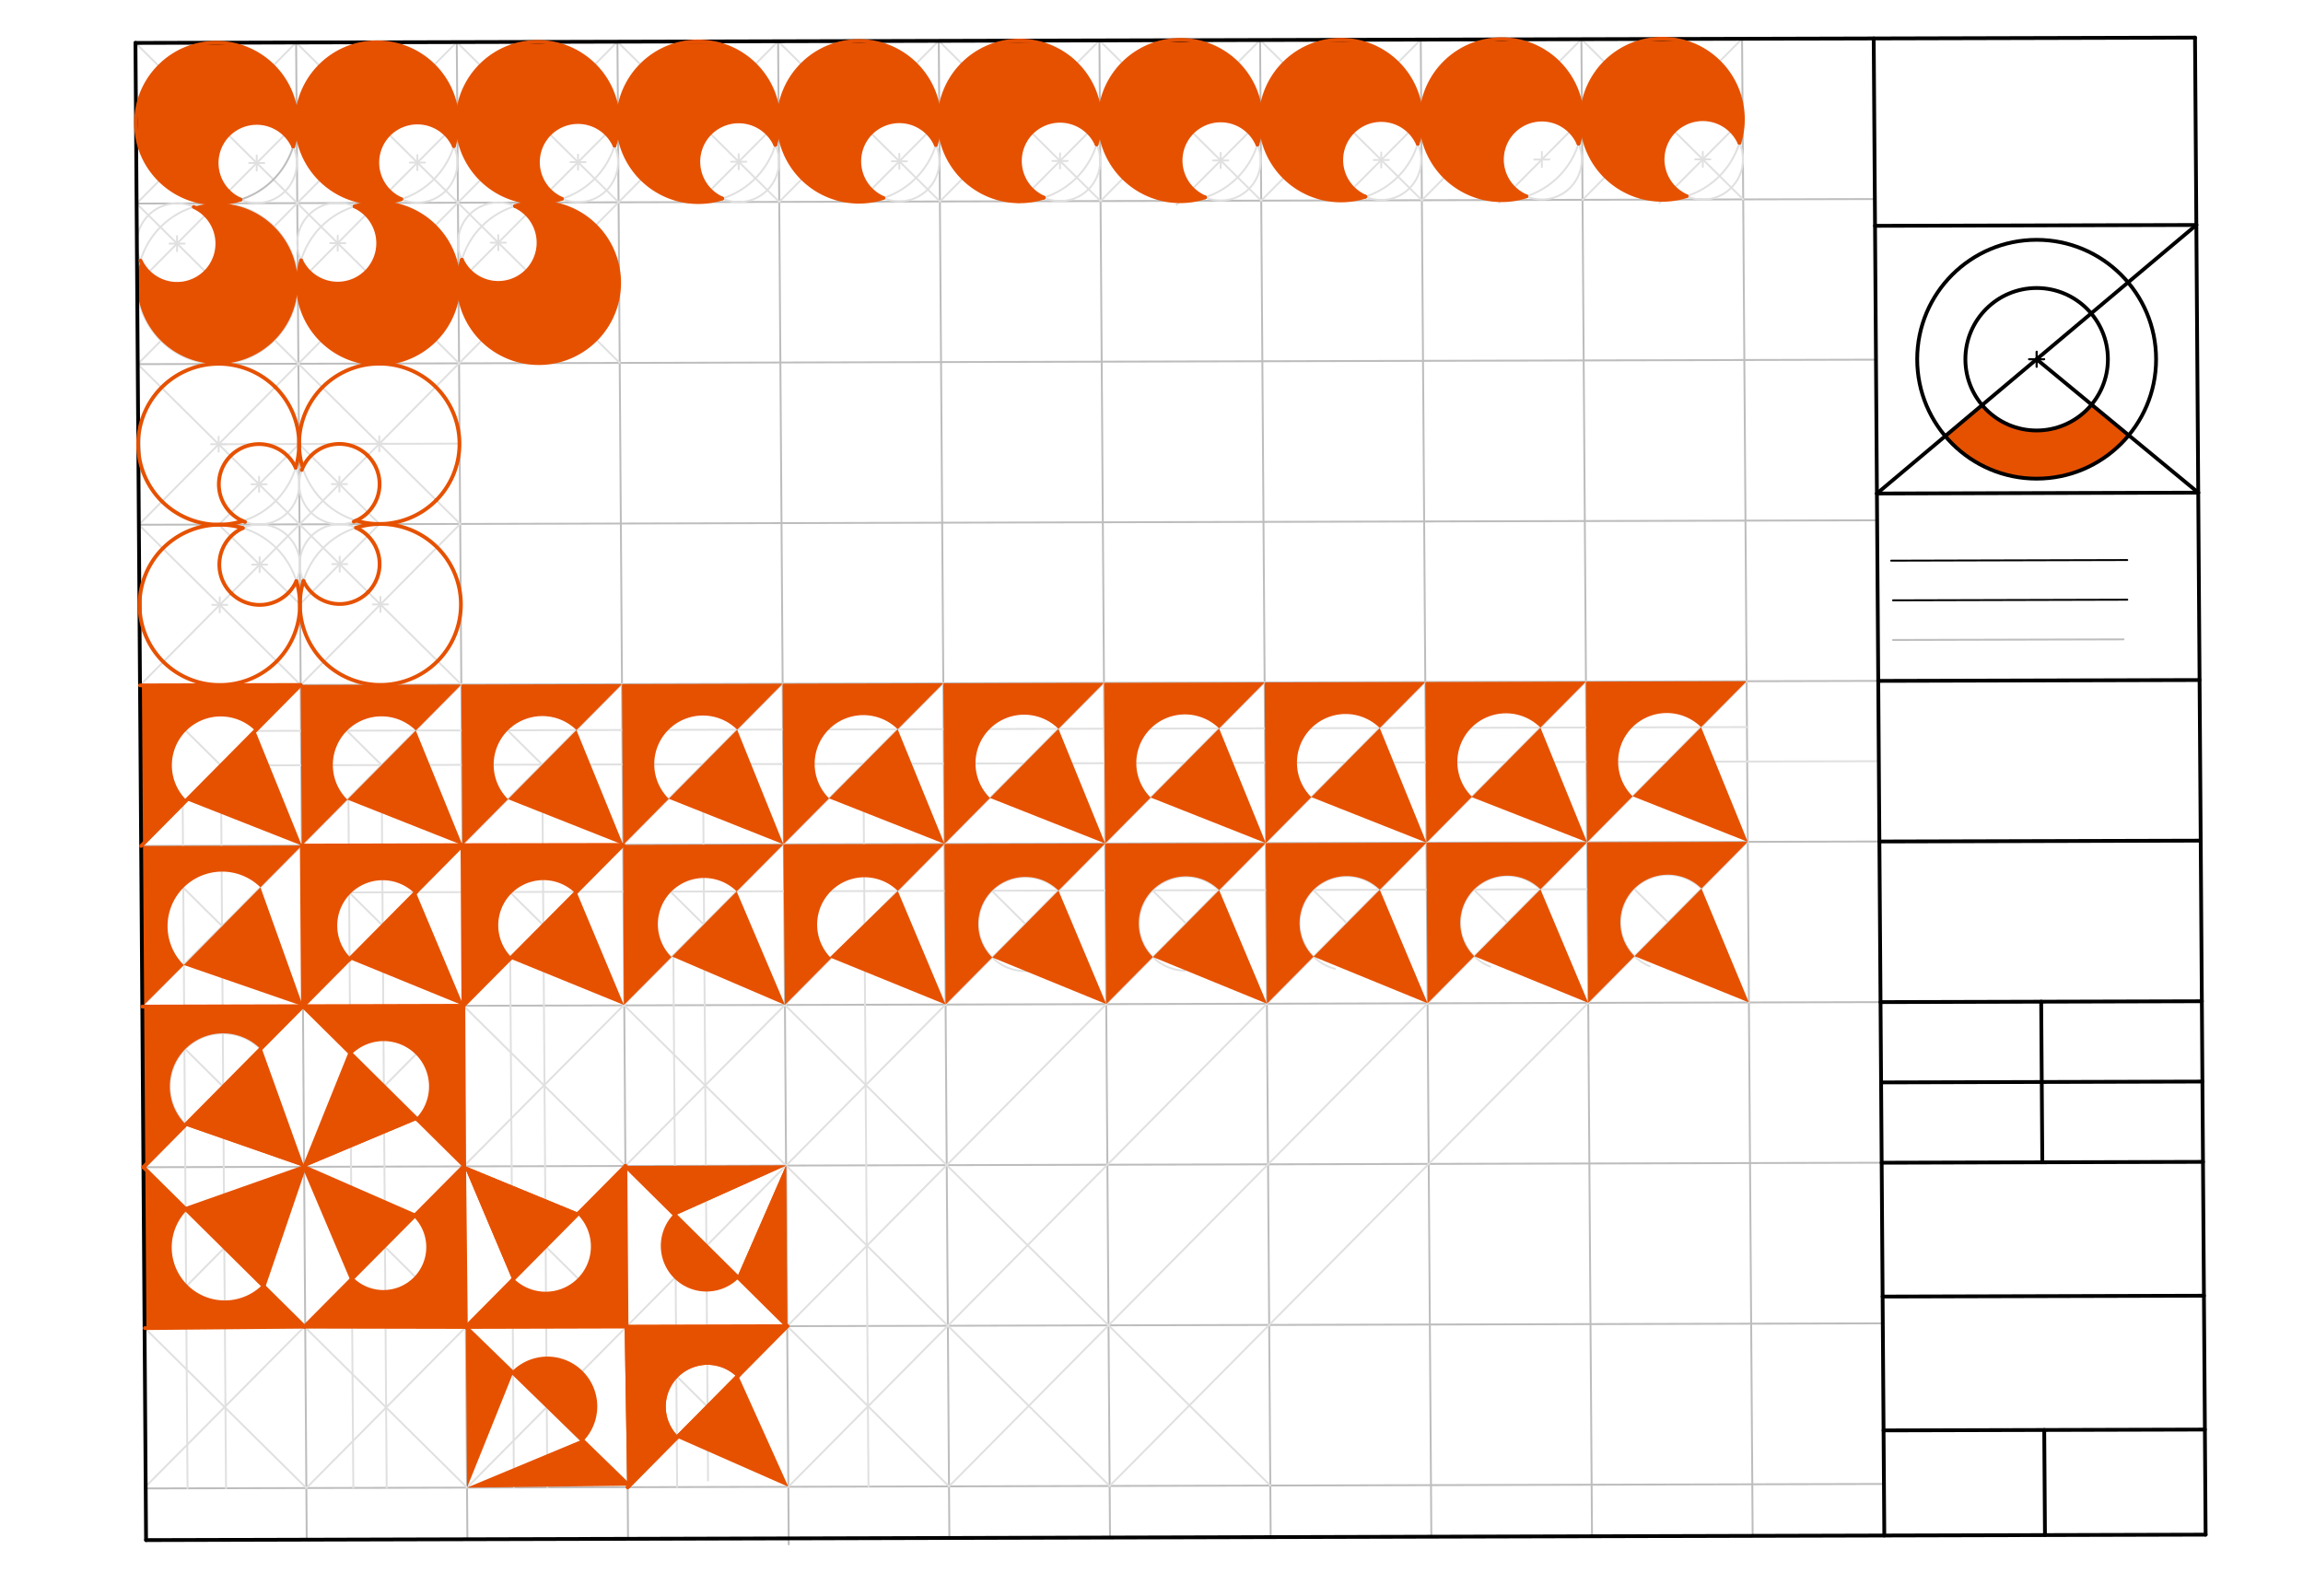 <svg xmlns="http://www.w3.org/2000/svg" class="svg--816" height="100%" preserveAspectRatio="xMidYMid meet" viewBox="0 0 1219 845" width="100%"><defs><marker id="marker-arrow" markerHeight="16" markerUnits="userSpaceOnUse" markerWidth="24" orient="auto-start-reverse" refX="24" refY="4" viewBox="0 0 24 8"><path d="M 0 0 L 24 4 L 0 8 z" stroke="inherit"></path></marker></defs><g class="aux-layer--949"><g class="element--733"><line stroke="#BDBDBD" stroke-dasharray="none" stroke-linecap="round" stroke-width="1" x1="156.738" x2="162.353" y1="22.503" y2="815.186"></line></g><g class="element--733"><line stroke="#BDBDBD" stroke-dasharray="none" stroke-linecap="round" stroke-width="1" x1="241.777" x2="247.392" y1="22.278" y2="814.961"></line></g><g class="element--733"><line stroke="#BDBDBD" stroke-dasharray="none" stroke-linecap="round" stroke-width="1" x1="326.816" x2="332.431" y1="22.053" y2="814.736"></line></g><g class="element--733"><line stroke="#BDBDBD" stroke-dasharray="none" stroke-linecap="round" stroke-width="1" x1="411.856" x2="417.493" y1="21.829" y2="817.678"></line></g><g class="element--733"><line stroke="#BDBDBD" stroke-dasharray="none" stroke-linecap="round" stroke-width="1" x1="496.895" x2="502.509" y1="21.604" y2="814.287"></line></g><g class="element--733"><line stroke="#BDBDBD" stroke-dasharray="none" stroke-linecap="round" stroke-width="1" x1="581.934" x2="587.548" y1="21.406" y2="814.062"></line></g><g class="element--733"><line stroke="#BDBDBD" stroke-dasharray="none" stroke-linecap="round" stroke-width="1" x1="666.973" x2="672.588" y1="21.181" y2="813.837"></line></g><g class="element--733"><line stroke="#BDBDBD" stroke-dasharray="none" stroke-linecap="round" stroke-width="1" x1="752.012" x2="757.627" y1="20.956" y2="813.612"></line></g><g class="element--733"><line stroke="#BDBDBD" stroke-dasharray="none" stroke-linecap="round" stroke-width="1" x1="837.051" x2="842.666" y1="20.732" y2="813.388"></line></g><g class="element--733"><line stroke="#BDBDBD" stroke-dasharray="none" stroke-linecap="round" stroke-width="1" x1="922.09" x2="927.705" y1="20.507" y2="813.163"></line></g><g class="element--733"><line stroke="#BDBDBD" stroke-dasharray="none" stroke-linecap="round" stroke-width="1" x1="72.302" x2="992.369" y1="107.76" y2="105.386"></line></g><g class="element--733"><line stroke="#BDBDBD" stroke-dasharray="none" stroke-linecap="round" stroke-width="1" x1="72.904" x2="992.972" y1="192.797" y2="190.423"></line></g><g class="element--733"><line stroke="#BDBDBD" stroke-dasharray="none" stroke-linecap="round" stroke-width="1" x1="73.506" x2="993.574" y1="277.834" y2="275.46"></line></g><g class="element--733"><line stroke="#BDBDBD" stroke-dasharray="none" stroke-linecap="round" stroke-width="1" x1="74.109" x2="994.176" y1="362.871" y2="360.497"></line></g><g class="element--733"><line stroke="#BDBDBD" stroke-dasharray="none" stroke-linecap="round" stroke-width="1" x1="74.711" x2="994.779" y1="447.909" y2="445.535"></line></g><g class="element--733"><line stroke="#BDBDBD" stroke-dasharray="none" stroke-linecap="round" stroke-width="1" x1="75.313" x2="995.381" y1="532.946" y2="530.572"></line></g><g class="element--733"><line stroke="#BDBDBD" stroke-dasharray="none" stroke-linecap="round" stroke-width="1" x1="75.916" x2="995.984" y1="617.983" y2="615.609"></line></g><g class="element--733"><line stroke="#BDBDBD" stroke-dasharray="none" stroke-linecap="round" stroke-width="1" x1="76.518" x2="996.586" y1="703.02" y2="700.646"></line></g><g class="element--733"><line stroke="#BDBDBD" stroke-dasharray="none" stroke-linecap="round" stroke-width="1" x1="77.12" x2="997.188" y1="788.058" y2="785.684"></line></g><g class="element--733"><line stroke="#E0E0E0" stroke-dasharray="none" stroke-linecap="round" stroke-width="1" x1="71.699" x2="157.341" y1="22.722" y2="107.54"></line></g><g class="element--733"><line stroke="#E0E0E0" stroke-dasharray="none" stroke-linecap="round" stroke-width="1" x1="72.302" x2="156.738" y1="107.76" y2="22.503"></line></g><g class="element--733"><g class="center--a87"><line x1="110.52" y1="65.131" x2="118.52" y2="65.131" stroke="#BDBDBD" stroke-width="1" stroke-linecap="round"></line><line x1="114.52" y1="61.131" x2="114.52" y2="69.131" stroke="#BDBDBD" stroke-width="1" stroke-linecap="round"></line><circle class="hit--87b" cx="114.52" cy="65.131" r="4" stroke="none" fill="transparent"></circle></g><circle cx="114.52" cy="65.131" fill="none" r="42.523" stroke="#BDBDBD" stroke-dasharray="none" stroke-width="1"></circle></g><g class="element--733"><line stroke="#BDBDBD" stroke-dasharray="none" stroke-linecap="round" stroke-width="1" x1="114.52" x2="157.036" y1="65.131" y2="65.022"></line></g><g class="element--733"><line stroke="#E0E0E0" stroke-dasharray="none" stroke-linecap="round" stroke-width="1" x1="157.043" x2="114.338" y1="65.022" y2="107.948"></line></g><g class="element--733"><g class="center--a87"><line x1="131.884" y1="86.29" x2="139.884" y2="86.29" stroke="#E0E0E0" stroke-width="1" stroke-linecap="round"></line><line x1="135.884" y1="82.29" x2="135.884" y2="90.29" stroke="#E0E0E0" stroke-width="1" stroke-linecap="round"></line><circle class="hit--87b" cx="135.884" cy="86.29" r="4" stroke="none" fill="transparent"></circle></g><circle cx="135.884" cy="86.29" fill="none" r="21.214" stroke="#E0E0E0" stroke-dasharray="none" stroke-width="1"></circle></g><g class="element--733"><line stroke="#BDBDBD" stroke-dasharray="none" stroke-linecap="round" stroke-width="1" x1="114.52" x2="114.219" y1="65.131" y2="22.611"></line></g><g class="element--733"><line stroke="#E0E0E0" stroke-dasharray="none" stroke-linecap="round" stroke-width="1" x1="156.738" x2="242.38" y1="22.503" y2="107.321"></line></g><g class="element--733"><line stroke="#E0E0E0" stroke-dasharray="none" stroke-linecap="round" stroke-width="1" x1="157.341" x2="241.777" y1="107.54" y2="22.284"></line></g><g class="element--733"><line stroke="#E0E0E0" stroke-dasharray="none" stroke-linecap="round" stroke-width="1" x1="199.559" x2="199.258" y1="64.912" y2="22.393"></line></g><g class="element--733"><g class="center--a87"><line x1="195.559" y1="64.912" x2="203.559" y2="64.912" stroke="#E0E0E0" stroke-width="1" stroke-linecap="round"></line><line x1="199.559" y1="60.912" x2="199.559" y2="68.912" stroke="#E0E0E0" stroke-width="1" stroke-linecap="round"></line><circle class="hit--87b" cx="199.559" cy="64.912" r="4" stroke="none" fill="transparent"></circle></g><circle cx="199.559" cy="64.912" fill="none" r="42.516" stroke="#E0E0E0" stroke-dasharray="none" stroke-width="1"></circle></g><g class="element--733"><line stroke="#E0E0E0" stroke-dasharray="none" stroke-linecap="round" stroke-width="1" x1="199.559" x2="242.075" y1="64.912" y2="64.802"></line></g><g class="element--733"><line stroke="#E0E0E0" stroke-dasharray="none" stroke-linecap="round" stroke-width="1" x1="242.075" x2="199.669" y1="64.802" y2="107.428"></line></g><g class="element--733"><g class="center--a87"><line x1="216.92" y1="86.067" x2="224.92" y2="86.067" stroke="#E0E0E0" stroke-width="1" stroke-linecap="round"></line><line x1="220.92" y1="82.067" x2="220.92" y2="90.067" stroke="#E0E0E0" stroke-width="1" stroke-linecap="round"></line><circle class="hit--87b" cx="220.92" cy="86.067" r="4" stroke="none" fill="transparent"></circle></g><circle cx="220.92" cy="86.067" fill="none" r="21.21" stroke="#E0E0E0" stroke-dasharray="none" stroke-width="1"></circle></g><g class="element--733"><line stroke="#E0E0E0" stroke-dasharray="none" stroke-linecap="round" stroke-width="1" x1="241.777" x2="327.419" y1="22.284" y2="107.101"></line></g><g class="element--733"><line stroke="#E0E0E0" stroke-dasharray="none" stroke-linecap="round" stroke-width="1" x1="326.817" x2="242.38" y1="22.064" y2="107.321"></line></g><g class="element--733"><line stroke="#E0E0E0" stroke-dasharray="none" stroke-linecap="round" stroke-width="1" x1="284.598" x2="284.297" y1="64.692" y2="22.174"></line></g><g class="element--733"><line stroke="#E0E0E0" stroke-dasharray="none" stroke-linecap="round" stroke-width="1" x1="327.419" x2="411.856" y1="107.101" y2="21.845"></line></g><g class="element--733"><line stroke="#E0E0E0" stroke-dasharray="none" stroke-linecap="round" stroke-width="1" x1="326.817" x2="412.458" y1="22.064" y2="106.882"></line></g><g class="element--733"><g class="center--a87"><line x1="280.598" y1="64.692" x2="288.598" y2="64.692" stroke="#E0E0E0" stroke-width="1" stroke-linecap="round"></line><line x1="284.598" y1="60.692" x2="284.598" y2="68.692" stroke="#E0E0E0" stroke-width="1" stroke-linecap="round"></line><circle class="hit--87b" cx="284.598" cy="64.692" r="4" stroke="none" fill="transparent"></circle></g><circle cx="284.598" cy="64.692" fill="none" r="42.523" stroke="#E0E0E0" stroke-dasharray="none" stroke-width="1"></circle></g><g class="element--733"><g class="center--a87"><line x1="365.637" y1="64.473" x2="373.637" y2="64.473" stroke="#E0E0E0" stroke-width="1" stroke-linecap="round"></line><line x1="369.637" y1="60.473" x2="369.637" y2="68.473" stroke="#E0E0E0" stroke-width="1" stroke-linecap="round"></line><circle class="hit--87b" cx="369.637" cy="64.473" r="4" stroke="none" fill="transparent"></circle></g><circle cx="369.637" cy="64.473" fill="none" r="42.53" stroke="#E0E0E0" stroke-dasharray="none" stroke-width="1"></circle></g><g class="element--733"><line stroke="#E0E0E0" stroke-dasharray="none" stroke-linecap="round" stroke-width="1" x1="369.637" x2="369.336" y1="64.473" y2="21.951"></line></g><g class="element--733"><line stroke="#E0E0E0" stroke-dasharray="none" stroke-linecap="round" stroke-width="1" x1="411.856" x2="497.497" y1="21.845" y2="106.663"></line></g><g class="element--733"><line stroke="#E0E0E0" stroke-dasharray="none" stroke-linecap="round" stroke-width="1" x1="496.895" x2="412.458" y1="21.625" y2="106.882"></line></g><g class="element--733"><g class="center--a87"><line x1="450.676" y1="64.254" x2="458.676" y2="64.254" stroke="#E0E0E0" stroke-width="1" stroke-linecap="round"></line><line x1="454.676" y1="60.254" x2="454.676" y2="68.254" stroke="#E0E0E0" stroke-width="1" stroke-linecap="round"></line><circle class="hit--87b" cx="454.676" cy="64.254" r="4" stroke="none" fill="transparent"></circle></g><circle cx="454.676" cy="64.254" fill="none" r="42.541" stroke="#E0E0E0" stroke-dasharray="none" stroke-width="1"></circle></g><g class="element--733"><line stroke="#E0E0E0" stroke-dasharray="none" stroke-linecap="round" stroke-width="1" x1="496.895" x2="582.536" y1="21.625" y2="106.443"></line></g><g class="element--733"><line stroke="#E0E0E0" stroke-dasharray="none" stroke-linecap="round" stroke-width="1" x1="497.497" x2="581.934" y1="106.663" y2="21.406"></line></g><g class="element--733"><g class="center--a87"><line x1="535.715" y1="64.034" x2="543.715" y2="64.034" stroke="#E0E0E0" stroke-width="1" stroke-linecap="round"></line><line x1="539.715" y1="60.034" x2="539.715" y2="68.034" stroke="#E0E0E0" stroke-width="1" stroke-linecap="round"></line><circle class="hit--87b" cx="539.715" cy="64.034" r="4" stroke="none" fill="transparent"></circle></g><circle cx="539.715" cy="64.034" fill="none" r="42.555" stroke="#E0E0E0" stroke-dasharray="none" stroke-width="1"></circle></g><g class="element--733"><line stroke="#E0E0E0" stroke-dasharray="none" stroke-linecap="round" stroke-width="1" x1="284.598" x2="582.226" y1="64.692" y2="63.925"></line></g><g class="element--733"><line stroke="#E0E0E0" stroke-dasharray="none" stroke-linecap="round" stroke-width="1" x1="454.676" x2="454.375" y1="64.254" y2="21.73"></line></g><g class="element--733"><line stroke="#E0E0E0" stroke-dasharray="none" stroke-linecap="round" stroke-width="1" x1="539.715" x2="539.414" y1="64.034" y2="21.509"></line></g><g class="element--733"><line stroke="#E0E0E0" stroke-dasharray="none" stroke-linecap="round" stroke-width="1" x1="327.107" x2="284.408" y1="64.583" y2="107.503"></line></g><g class="element--733"><line stroke="#E0E0E0" stroke-dasharray="none" stroke-linecap="round" stroke-width="1" x1="412.136" x2="369.251" y1="64.363" y2="107.47"></line></g><g class="element--733"><line stroke="#E0E0E0" stroke-dasharray="none" stroke-linecap="round" stroke-width="1" x1="497.161" x2="454.092" y1="64.144" y2="107.435"></line></g><g class="element--733"><line stroke="#E0E0E0" stroke-dasharray="none" stroke-linecap="round" stroke-width="1" x1="582.27" x2="538.976" y1="63.924" y2="107.443"></line></g><g class="element--733"><g class="center--a87"><line x1="301.955" y1="85.844" x2="309.955" y2="85.844" stroke="#E0E0E0" stroke-width="1" stroke-linecap="round"></line><line x1="305.955" y1="81.844" x2="305.955" y2="89.844" stroke="#E0E0E0" stroke-width="1" stroke-linecap="round"></line><circle class="hit--87b" cx="305.955" cy="85.844" r="4" stroke="none" fill="transparent"></circle></g><circle cx="305.955" cy="85.844" fill="none" r="21.226" stroke="#E0E0E0" stroke-dasharray="none" stroke-width="1"></circle></g><g class="element--733"><g class="center--a87"><line x1="386.989" y1="85.619" x2="394.989" y2="85.619" stroke="#E0E0E0" stroke-width="1" stroke-linecap="round"></line><line x1="390.989" y1="81.619" x2="390.989" y2="89.619" stroke="#E0E0E0" stroke-width="1" stroke-linecap="round"></line><circle class="hit--87b" cx="390.989" cy="85.619" r="4" stroke="none" fill="transparent"></circle></g><circle cx="390.989" cy="85.619" fill="none" r="21.356" stroke="#E0E0E0" stroke-dasharray="none" stroke-width="1"></circle></g><g class="element--733"><g class="center--a87"><line x1="472.021" y1="85.393" x2="480.021" y2="85.393" stroke="#E0E0E0" stroke-width="1" stroke-linecap="round"></line><line x1="476.021" y1="81.393" x2="476.021" y2="89.393" stroke="#E0E0E0" stroke-width="1" stroke-linecap="round"></line><circle class="hit--87b" cx="476.021" cy="85.393" r="4" stroke="none" fill="transparent"></circle></g><circle cx="476.021" cy="85.393" fill="none" r="21.201" stroke="#E0E0E0" stroke-dasharray="none" stroke-width="1"></circle></g><g class="element--733"><g class="center--a87"><line x1="557.095" y1="85.209" x2="565.095" y2="85.209" stroke="#E0E0E0" stroke-width="1" stroke-linecap="round"></line><line x1="561.095" y1="81.209" x2="561.095" y2="89.209" stroke="#E0E0E0" stroke-width="1" stroke-linecap="round"></line><circle class="hit--87b" cx="561.095" cy="85.209" r="4" stroke="none" fill="transparent"></circle></g><circle cx="561.095" cy="85.209" fill="none" r="21.255" stroke="#E0E0E0" stroke-dasharray="none" stroke-width="1"></circle></g><g class="element--733"><line stroke="#E0E0E0" stroke-dasharray="none" stroke-linecap="round" stroke-width="1" x1="581.934" x2="667.575" y1="21.406" y2="106.224"></line></g><g class="element--733"><line stroke="#E0E0E0" stroke-dasharray="none" stroke-linecap="round" stroke-width="1" x1="582.536" x2="666.973" y1="106.443" y2="21.186"></line></g><g class="element--733"><line stroke="#E0E0E0" stroke-dasharray="none" stroke-linecap="round" stroke-width="1" x1="666.973" x2="752.614" y1="21.186" y2="106.004"></line></g><g class="element--733"><line stroke="#E0E0E0" stroke-dasharray="none" stroke-linecap="round" stroke-width="1" x1="667.575" x2="752.012" y1="106.224" y2="20.967"></line></g><g class="element--733"><line stroke="#E0E0E0" stroke-dasharray="none" stroke-linecap="round" stroke-width="1" x1="752.614" x2="837.051" y1="106.004" y2="20.748"></line></g><g class="element--733"><line stroke="#E0E0E0" stroke-dasharray="none" stroke-linecap="round" stroke-width="1" x1="837.654" x2="922.09" y1="105.785" y2="20.528"></line></g><g class="element--733"><line stroke="#E0E0E0" stroke-dasharray="none" stroke-linecap="round" stroke-width="1" x1="837.051" x2="922.693" y1="20.748" y2="105.565"></line></g><g class="element--733"><g class="center--a87"><line x1="620.755" y1="63.815" x2="628.755" y2="63.815" stroke="#E0E0E0" stroke-width="1" stroke-linecap="round"></line><line x1="624.755" y1="59.815" x2="624.755" y2="67.815" stroke="#E0E0E0" stroke-width="1" stroke-linecap="round"></line><circle class="hit--87b" cx="624.755" cy="63.815" r="4" stroke="none" fill="transparent"></circle></g><circle cx="624.755" cy="63.815" fill="none" r="42.722" stroke="#E0E0E0" stroke-dasharray="none" stroke-width="1"></circle></g><g class="element--733"><g class="center--a87"><line x1="705.794" y1="63.595" x2="713.794" y2="63.595" stroke="#E0E0E0" stroke-width="1" stroke-linecap="round"></line><line x1="709.794" y1="59.595" x2="709.794" y2="67.595" stroke="#E0E0E0" stroke-width="1" stroke-linecap="round"></line><circle class="hit--87b" cx="709.794" cy="63.595" r="4" stroke="none" fill="transparent"></circle></g><circle cx="709.794" cy="63.595" fill="none" r="42.525" stroke="#E0E0E0" stroke-dasharray="none" stroke-width="1"></circle></g><g class="element--733"><g class="center--a87"><line x1="790.833" y1="63.376" x2="798.833" y2="63.376" stroke="#E0E0E0" stroke-width="1" stroke-linecap="round"></line><line x1="794.833" y1="59.376" x2="794.833" y2="67.376" stroke="#E0E0E0" stroke-width="1" stroke-linecap="round"></line><circle class="hit--87b" cx="794.833" cy="63.376" r="4" stroke="none" fill="transparent"></circle></g><circle cx="794.833" cy="63.376" fill="none" r="42.616" stroke="#E0E0E0" stroke-dasharray="none" stroke-width="1"></circle></g><g class="element--733"><g class="center--a87"><line x1="875.872" y1="63.157" x2="883.872" y2="63.157" stroke="#E0E0E0" stroke-width="1" stroke-linecap="round"></line><line x1="879.872" y1="59.157" x2="879.872" y2="67.157" stroke="#E0E0E0" stroke-width="1" stroke-linecap="round"></line><circle class="hit--87b" cx="879.872" cy="63.157" r="4" stroke="none" fill="transparent"></circle></g><circle cx="879.872" cy="63.157" fill="none" r="42.658" stroke="#E0E0E0" stroke-dasharray="none" stroke-width="1"></circle></g><g class="element--733"><line stroke="#E0E0E0" stroke-dasharray="none" stroke-linecap="round" stroke-width="1" x1="624.755" x2="667.373" y1="63.815" y2="63.705"></line></g><g class="element--733"><line stroke="#E0E0E0" stroke-dasharray="none" stroke-linecap="round" stroke-width="1" x1="709.794" x2="752.268" y1="63.595" y2="63.486"></line></g><g class="element--733"><line stroke="#E0E0E0" stroke-dasharray="none" stroke-linecap="round" stroke-width="1" x1="794.833" x2="837.331" y1="63.376" y2="63.266"></line></g><g class="element--733"><line stroke="#E0E0E0" stroke-dasharray="none" stroke-linecap="round" stroke-width="1" x1="879.872" x2="922.375" y1="63.157" y2="63.047"></line></g><g class="element--733"><line stroke="#E0E0E0" stroke-dasharray="none" stroke-linecap="round" stroke-width="1" x1="667.269" x2="622.791" y1="63.705" y2="108.413"></line></g><g class="element--733"><line stroke="#E0E0E0" stroke-dasharray="none" stroke-linecap="round" stroke-width="1" x1="752.217" x2="709.498" y1="63.486" y2="106.425"></line></g><g class="element--733"><line stroke="#E0E0E0" stroke-dasharray="none" stroke-linecap="round" stroke-width="1" x1="837.214" x2="793.441" y1="63.267" y2="107.266"></line></g><g class="element--733"><line stroke="#E0E0E0" stroke-dasharray="none" stroke-linecap="round" stroke-width="1" x1="922.53" x2="878.337" y1="63.047" y2="107.467"></line></g><g class="element--733"><g class="center--a87"><line x1="642.114" y1="84.969" x2="650.114" y2="84.969" stroke="#E0E0E0" stroke-width="1" stroke-linecap="round"></line><line x1="646.114" y1="80.969" x2="646.114" y2="88.969" stroke="#E0E0E0" stroke-width="1" stroke-linecap="round"></line><circle class="hit--87b" cx="646.114" cy="84.969" r="4" stroke="none" fill="transparent"></circle></g><circle cx="646.114" cy="84.969" fill="none" r="21.209" stroke="#E0E0E0" stroke-dasharray="none" stroke-width="1"></circle></g><g class="element--733"><g class="center--a87"><line x1="727.108" y1="84.704" x2="735.108" y2="84.704" stroke="#E0E0E0" stroke-width="1" stroke-linecap="round"></line><line x1="731.108" y1="80.704" x2="731.108" y2="88.704" stroke="#E0E0E0" stroke-width="1" stroke-linecap="round"></line><circle class="hit--87b" cx="731.108" cy="84.704" r="4" stroke="none" fill="transparent"></circle></g><circle cx="731.108" cy="84.704" fill="none" r="21.164" stroke="#E0E0E0" stroke-dasharray="none" stroke-width="1"></circle></g><g class="element--733"><g class="center--a87"><line x1="812.126" y1="84.464" x2="820.126" y2="84.464" stroke="#E0E0E0" stroke-width="1" stroke-linecap="round"></line><line x1="816.126" y1="80.464" x2="816.126" y2="88.464" stroke="#E0E0E0" stroke-width="1" stroke-linecap="round"></line><circle class="hit--87b" cx="816.126" cy="84.464" r="4" stroke="none" fill="transparent"></circle></g><circle cx="816.126" cy="84.464" fill="none" r="21.143" stroke="#E0E0E0" stroke-dasharray="none" stroke-width="1"></circle></g><g class="element--733"><g class="center--a87"><line x1="897.304" y1="84.382" x2="905.304" y2="84.382" stroke="#E0E0E0" stroke-width="1" stroke-linecap="round"></line><line x1="901.304" y1="80.382" x2="901.304" y2="88.382" stroke="#E0E0E0" stroke-width="1" stroke-linecap="round"></line><circle class="hit--87b" cx="901.304" cy="84.382" r="4" stroke="none" fill="transparent"></circle></g><circle cx="901.304" cy="84.382" fill="none" r="21.281" stroke="#E0E0E0" stroke-dasharray="none" stroke-width="1"></circle></g><g class="element--733"><line stroke="#E0E0E0" stroke-dasharray="none" stroke-linecap="round" stroke-width="1" x1="72.302" x2="157.943" y1="107.76" y2="192.577"></line></g><g class="element--733"><line stroke="#E0E0E0" stroke-dasharray="none" stroke-linecap="round" stroke-width="1" x1="157.341" x2="72.904" y1="107.54" y2="192.797"></line></g><g class="element--733"><line stroke="#E0E0E0" stroke-dasharray="none" stroke-linecap="round" stroke-width="1" x1="157.341" x2="242.982" y1="107.54" y2="192.358"></line></g><g class="element--733"><line stroke="#E0E0E0" stroke-dasharray="none" stroke-linecap="round" stroke-width="1" x1="242.38" x2="157.943" y1="107.321" y2="192.577"></line></g><g class="element--733"><line stroke="#E0E0E0" stroke-dasharray="none" stroke-linecap="round" stroke-width="1" x1="200.161" x2="72.603" y1="149.949" y2="150.278"></line></g><g class="element--733"><line stroke="#E0E0E0" stroke-dasharray="none" stroke-linecap="round" stroke-width="1" x1="72.603" x2="114.724" y1="150.278" y2="107.748"></line></g><g class="element--733"><line stroke="#E0E0E0" stroke-dasharray="none" stroke-linecap="round" stroke-width="1" x1="157.642" x2="199.767" y1="150.059" y2="107.525"></line></g><g class="element--733"><g class="center--a87"><line x1="111.122" y1="150.169" x2="119.122" y2="150.169" stroke="#E0E0E0" stroke-width="1" stroke-linecap="round"></line><line x1="115.122" y1="146.169" x2="115.122" y2="154.169" stroke="#E0E0E0" stroke-width="1" stroke-linecap="round"></line><circle class="hit--87b" cx="115.122" cy="150.169" r="4" stroke="none" fill="transparent"></circle></g><circle cx="115.122" cy="150.169" fill="none" r="42.516" stroke="#E0E0E0" stroke-dasharray="none" stroke-width="1"></circle></g><g class="element--733"><g class="center--a87"><line x1="196.161" y1="149.949" x2="204.161" y2="149.949" stroke="#E0E0E0" stroke-width="1" stroke-linecap="round"></line><line x1="200.161" y1="145.949" x2="200.161" y2="153.949" stroke="#E0E0E0" stroke-width="1" stroke-linecap="round"></line><circle class="hit--87b" cx="200.161" cy="149.949" r="4" stroke="none" fill="transparent"></circle></g><circle cx="200.161" cy="149.949" fill="none" r="42.523" stroke="#E0E0E0" stroke-dasharray="none" stroke-width="1"></circle></g><g class="element--733"><g class="center--a87"><line x1="89.712" y1="128.964" x2="97.712" y2="128.964" stroke="#E0E0E0" stroke-width="1" stroke-linecap="round"></line><line x1="93.712" y1="124.964" x2="93.712" y2="132.964" stroke="#E0E0E0" stroke-width="1" stroke-linecap="round"></line><circle class="hit--87b" cx="93.712" cy="128.964" r="4" stroke="none" fill="transparent"></circle></g><circle cx="93.712" cy="128.964" fill="none" r="21.326" stroke="#E0E0E0" stroke-dasharray="none" stroke-width="1"></circle></g><g class="element--733"><g class="center--a87"><line x1="174.751" y1="128.745" x2="182.751" y2="128.745" stroke="#E0E0E0" stroke-width="1" stroke-linecap="round"></line><line x1="178.751" y1="124.745" x2="178.751" y2="132.745" stroke="#E0E0E0" stroke-width="1" stroke-linecap="round"></line><circle class="hit--87b" cx="178.751" cy="128.745" r="4" stroke="none" fill="transparent"></circle></g><circle cx="178.751" cy="128.745" fill="none" r="21.422" stroke="#E0E0E0" stroke-dasharray="none" stroke-width="1"></circle></g><g class="element--733"><line stroke="#E0E0E0" stroke-dasharray="none" stroke-linecap="round" stroke-width="1" x1="72.904" x2="158.545" y1="192.797" y2="277.615"></line></g><g class="element--733"><line stroke="#E0E0E0" stroke-dasharray="none" stroke-linecap="round" stroke-width="1" x1="157.943" x2="73.506" y1="192.577" y2="277.834"></line></g><g class="element--733"><g class="center--a87"><line x1="111.725" y1="235.206" x2="119.725" y2="235.206" stroke="#E0E0E0" stroke-width="1" stroke-linecap="round"></line><line x1="115.725" y1="231.206" x2="115.725" y2="239.206" stroke="#E0E0E0" stroke-width="1" stroke-linecap="round"></line><circle class="hit--87b" cx="115.725" cy="235.206" r="4" stroke="none" fill="transparent"></circle></g><circle cx="115.725" cy="235.206" fill="none" r="42.597" stroke="#E0E0E0" stroke-dasharray="none" stroke-width="1"></circle></g><g class="element--733"><line stroke="#E0E0E0" stroke-dasharray="none" stroke-linecap="round" stroke-width="1" x1="115.725" x2="243.283" y1="235.206" y2="234.877"></line></g><g class="element--733"><line stroke="#E0E0E0" stroke-dasharray="none" stroke-linecap="round" stroke-width="1" x1="157.943" x2="243.584" y1="192.577" y2="277.395"></line></g><g class="element--733"><line stroke="#E0E0E0" stroke-dasharray="none" stroke-linecap="round" stroke-width="1" x1="242.982" x2="158.545" y1="192.358" y2="277.615"></line></g><g class="element--733"><g class="center--a87"><line x1="196.764" y1="234.986" x2="204.764" y2="234.986" stroke="#E0E0E0" stroke-width="1" stroke-linecap="round"></line><line x1="200.764" y1="230.986" x2="200.764" y2="238.986" stroke="#E0E0E0" stroke-width="1" stroke-linecap="round"></line><circle class="hit--87b" cx="200.764" cy="234.986" r="4" stroke="none" fill="transparent"></circle></g><circle cx="200.764" cy="234.986" fill="none" r="42.442" stroke="#E0E0E0" stroke-dasharray="none" stroke-width="1"></circle></g><g class="element--733"><line stroke="#E0E0E0" stroke-dasharray="none" stroke-linecap="round" stroke-width="1" x1="115.835" x2="158.322" y1="277.803" y2="235.096"></line></g><g class="element--733"><line stroke="#E0E0E0" stroke-dasharray="none" stroke-linecap="round" stroke-width="1" x1="200.873" x2="158.322" y1="277.428" y2="235.096"></line></g><g class="element--733"><g class="center--a87"><line x1="133.126" y1="256.401" x2="141.126" y2="256.401" stroke="#E0E0E0" stroke-width="1" stroke-linecap="round"></line><line x1="137.126" y1="252.401" x2="137.126" y2="260.401" stroke="#E0E0E0" stroke-width="1" stroke-linecap="round"></line><circle class="hit--87b" cx="137.126" cy="256.401" r="4" stroke="none" fill="transparent"></circle></g><circle cx="137.126" cy="256.401" fill="none" r="21.278" stroke="#E0E0E0" stroke-dasharray="none" stroke-width="1"></circle></g><g class="element--733"><g class="center--a87"><line x1="175.645" y1="256.31" x2="183.645" y2="256.31" stroke="#E0E0E0" stroke-width="1" stroke-linecap="round"></line><line x1="179.645" y1="252.31" x2="179.645" y2="260.31" stroke="#E0E0E0" stroke-width="1" stroke-linecap="round"></line><circle class="hit--87b" cx="179.645" cy="256.31" r="4" stroke="none" fill="transparent"></circle></g><circle cx="179.645" cy="256.31" fill="none" r="21.269" stroke="#E0E0E0" stroke-dasharray="none" stroke-width="1"></circle></g><g class="element--733"><line stroke="#E0E0E0" stroke-dasharray="none" stroke-linecap="round" stroke-width="1" x1="327.419" x2="242.982" y1="107.101" y2="192.358"></line></g><g class="element--733"><line stroke="#E0E0E0" stroke-dasharray="none" stroke-linecap="round" stroke-width="1" x1="242.38" x2="328.021" y1="107.321" y2="192.139"></line></g><g class="element--733"><line stroke="#E0E0E0" stroke-dasharray="none" stroke-linecap="round" stroke-width="1" x1="285.2" x2="284.899" y1="149.73" y2="107.214"></line></g><g class="element--733"><line stroke="#E0E0E0" stroke-dasharray="none" stroke-linecap="round" stroke-width="1" x1="284.899" x2="242.974" y1="107.215" y2="149.357"></line></g><g class="element--733"><g class="center--a87"><line x1="281.2" y1="149.73" x2="289.2" y2="149.73" stroke="#E0E0E0" stroke-width="1" stroke-linecap="round"></line><line x1="285.2" y1="145.73" x2="285.2" y2="153.73" stroke="#E0E0E0" stroke-width="1" stroke-linecap="round"></line><circle class="hit--87b" cx="285.2" cy="149.73" r="4" stroke="none" fill="transparent"></circle></g><circle cx="285.2" cy="149.73" fill="none" r="42.516" stroke="#E0E0E0" stroke-dasharray="none" stroke-width="1"></circle></g><g class="element--733"><g class="center--a87"><line x1="259.744" y1="128.48" x2="267.744" y2="128.48" stroke="#E0E0E0" stroke-width="1" stroke-linecap="round"></line><line x1="263.744" y1="124.48" x2="263.744" y2="132.48" stroke="#E0E0E0" stroke-width="1" stroke-linecap="round"></line><circle class="hit--87b" cx="263.744" cy="128.48" r="4" stroke="none" fill="transparent"></circle></g><circle cx="263.744" cy="128.48" fill="none" r="21.306" stroke="#E0E0E0" stroke-dasharray="none" stroke-width="1"></circle></g><g class="element--733"><line stroke="#E0E0E0" stroke-dasharray="none" stroke-linecap="round" stroke-width="1" x1="73.506" x2="159.148" y1="277.834" y2="362.652"></line></g><g class="element--733"><line stroke="#E0E0E0" stroke-dasharray="none" stroke-linecap="round" stroke-width="1" x1="158.545" x2="74.109" y1="277.615" y2="362.871"></line></g><g class="element--733"><line stroke="#E0E0E0" stroke-dasharray="none" stroke-linecap="round" stroke-width="1" x1="158.545" x2="244.187" y1="277.615" y2="362.433"></line></g><g class="element--733"><line stroke="#E0E0E0" stroke-dasharray="none" stroke-linecap="round" stroke-width="1" x1="243.584" x2="159.148" y1="277.395" y2="362.652"></line></g><g class="element--733"><g class="center--a87"><line x1="112.327" y1="320.243" x2="120.327" y2="320.243" stroke="#E0E0E0" stroke-width="1" stroke-linecap="round"></line><line x1="116.327" y1="316.243" x2="116.327" y2="324.243" stroke="#E0E0E0" stroke-width="1" stroke-linecap="round"></line><circle class="hit--87b" cx="116.327" cy="320.243" r="4" stroke="none" fill="transparent"></circle></g><circle cx="116.327" cy="320.243" fill="none" r="42.443" stroke="#E0E0E0" stroke-dasharray="none" stroke-width="1"></circle></g><g class="element--733"><g class="center--a87"><line x1="197.366" y1="320.024" x2="205.366" y2="320.024" stroke="#E0E0E0" stroke-width="1" stroke-linecap="round"></line><line x1="201.366" y1="316.024" x2="201.366" y2="324.024" stroke="#E0E0E0" stroke-width="1" stroke-linecap="round"></line><circle class="hit--87b" cx="201.366" cy="320.024" r="4" stroke="none" fill="transparent"></circle></g><circle cx="201.366" cy="320.024" fill="none" r="42.598" stroke="#E0E0E0" stroke-dasharray="none" stroke-width="1"></circle></g><g class="element--733"><line stroke="#E0E0E0" stroke-dasharray="none" stroke-linecap="round" stroke-width="1" x1="115.835" x2="158.768" y1="277.803" y2="319.865"></line></g><g class="element--733"><line stroke="#E0E0E0" stroke-dasharray="none" stroke-linecap="round" stroke-width="1" x1="158.768" x2="200.873" y1="319.865" y2="277.428"></line></g><g class="element--733"><g class="center--a87"><line x1="133.418" y1="298.948" x2="141.418" y2="298.948" stroke="#E0E0E0" stroke-width="1" stroke-linecap="round"></line><line x1="137.418" y1="294.948" x2="137.418" y2="302.948" stroke="#E0E0E0" stroke-width="1" stroke-linecap="round"></line><circle class="hit--87b" cx="137.418" cy="298.948" r="4" stroke="none" fill="transparent"></circle></g><circle cx="137.418" cy="298.948" fill="none" r="21.318" stroke="#E0E0E0" stroke-dasharray="none" stroke-width="1"></circle></g><g class="element--733"><g class="center--a87"><line x1="175.801" y1="298.666" x2="183.801" y2="298.666" stroke="#E0E0E0" stroke-width="1" stroke-linecap="round"></line><line x1="179.801" y1="294.666" x2="179.801" y2="302.666" stroke="#E0E0E0" stroke-width="1" stroke-linecap="round"></line><circle class="hit--87b" cx="179.801" cy="298.666" r="4" stroke="none" fill="transparent"></circle></g><circle cx="179.801" cy="298.666" fill="none" r="21.127" stroke="#E0E0E0" stroke-dasharray="none" stroke-width="1"></circle></g><g class="element--733"><line stroke="#E0E0E0" stroke-dasharray="none" stroke-linecap="round" stroke-width="1" x1="74.109" x2="159.75" y1="362.871" y2="447.689"></line></g><g class="element--733"><line stroke="#E0E0E0" stroke-dasharray="none" stroke-linecap="round" stroke-width="1" x1="159.148" x2="74.711" y1="362.652" y2="447.909"></line></g><g class="element--733"><line stroke="#E0E0E0" stroke-dasharray="none" stroke-linecap="round" stroke-width="1" x1="116.929" x2="117.23" y1="405.28" y2="447.799"></line></g><g class="element--733"><line stroke="#E0E0E0" stroke-dasharray="none" stroke-linecap="round" stroke-width="1" x1="116.929" x2="159.449" y1="405.28" y2="405.171"></line></g><g class="element--733"><line stroke="#E0E0E0" stroke-dasharray="none" stroke-linecap="round" stroke-width="1" x1="117.23" x2="119.64" y1="447.799" y2="787.948"></line></g><g class="element--733"><line stroke="#E0E0E0" stroke-dasharray="none" stroke-linecap="round" stroke-width="1" x1="159.449" x2="499.605" y1="405.171" y2="404.293"></line></g><g class="element--733"><line stroke="#E0E0E0" stroke-dasharray="none" stroke-linecap="round" stroke-width="1" x1="159.148" x2="244.789" y1="362.652" y2="447.47"></line></g><g class="element--733"><line stroke="#E0E0E0" stroke-dasharray="none" stroke-linecap="round" stroke-width="1" x1="244.187" x2="75.313" y1="362.433" y2="532.946"></line></g><g class="element--733"><line stroke="#E0E0E0" stroke-dasharray="none" stroke-linecap="round" stroke-width="1" x1="74.711" x2="245.994" y1="447.909" y2="617.544"></line></g><g class="element--733"><line stroke="#E0E0E0" stroke-dasharray="none" stroke-linecap="round" stroke-width="1" x1="329.226" x2="75.916" y1="362.213" y2="617.983"></line></g><g class="element--733"><line stroke="#E0E0E0" stroke-dasharray="none" stroke-linecap="round" stroke-width="1" x1="75.313" x2="332.238" y1="532.946" y2="787.399"></line></g><g class="element--733"><line stroke="#E0E0E0" stroke-dasharray="none" stroke-linecap="round" stroke-width="1" x1="75.916" x2="247.199" y1="617.983" y2="787.619"></line></g><g class="element--733"><line stroke="#E0E0E0" stroke-dasharray="none" stroke-linecap="round" stroke-width="1" x1="76.518" x2="162.159" y1="703.02" y2="787.838"></line></g><g class="element--733"><line stroke="#E0E0E0" stroke-dasharray="none" stroke-linecap="round" stroke-width="1" x1="159.75" x2="502.316" y1="447.689" y2="786.96"></line></g><g class="element--733"><line stroke="#E0E0E0" stroke-dasharray="none" stroke-linecap="round" stroke-width="1" x1="245.994" x2="417.277" y1="617.544" y2="787.18"></line></g><g class="element--733"><line stroke="#E0E0E0" stroke-dasharray="none" stroke-linecap="round" stroke-width="1" x1="244.187" x2="672.394" y1="362.433" y2="786.522"></line></g><g class="element--733"><line stroke="#E0E0E0" stroke-dasharray="none" stroke-linecap="round" stroke-width="1" x1="587.355" x2="244.789" y1="786.741" y2="447.47"></line></g><g class="element--733"><line stroke="#E0E0E0" stroke-dasharray="none" stroke-linecap="round" stroke-width="1" x1="414.265" x2="76.575" y1="361.994" y2="703.299"></line></g><g class="element--733"><line stroke="#E0E0E0" stroke-dasharray="none" stroke-linecap="round" stroke-width="1" x1="499.304" x2="77.517" y1="361.774" y2="786.654"></line></g><g class="element--733"><line stroke="#E0E0E0" stroke-dasharray="none" stroke-linecap="round" stroke-width="1" x1="584.343" x2="162.159" y1="361.555" y2="787.838"></line></g><g class="element--733"><line stroke="#E0E0E0" stroke-dasharray="none" stroke-linecap="round" stroke-width="1" x1="201.968" x2="204.679" y1="405.061" y2="787.728"></line></g><g class="element--733"><line stroke="#E0E0E0" stroke-dasharray="none" stroke-linecap="round" stroke-width="1" x1="499.605" x2="994.478" y1="404.293" y2="403.016"></line></g><g class="element--733"><line stroke="#E0E0E0" stroke-dasharray="none" stroke-linecap="round" stroke-width="1" x1="287.008" x2="289.718" y1="404.841" y2="787.509"></line></g><g class="element--733"><line stroke="#E0E0E0" stroke-dasharray="none" stroke-linecap="round" stroke-width="1" x1="372.088" x2="374.775" y1="404.622" y2="783.863"></line></g><g class="element--733"><line stroke="#E0E0E0" stroke-dasharray="none" stroke-linecap="round" stroke-width="1" x1="456.986" x2="459.696" y1="404.403" y2="787.07"></line></g><g class="element--733"><line stroke="#E0E0E0" stroke-dasharray="none" stroke-linecap="round" stroke-width="1" x1="134.893" x2="669.554" y1="386.989" y2="385.61"></line></g><g class="element--733"><line stroke="#E0E0E0" stroke-dasharray="none" stroke-linecap="round" stroke-width="1" x1="669.554" x2="924.672" y1="385.61" y2="384.951"></line></g><g class="element--733"><line stroke="#E0E0E0" stroke-dasharray="none" stroke-linecap="round" stroke-width="1" x1="584.946" x2="584.346" y1="446.592" y2="361.938"></line></g><g class="element--733"><line stroke="#E0E0E0" stroke-dasharray="none" stroke-linecap="round" stroke-width="1" x1="584.946" x2="669.382" y1="446.592" y2="361.335"></line></g><g class="element--733"><line stroke="#E0E0E0" stroke-dasharray="none" stroke-linecap="round" stroke-width="1" x1="669.985" x2="754.421" y1="446.373" y2="361.116"></line></g><g class="element--733"><line stroke="#E0E0E0" stroke-dasharray="none" stroke-linecap="round" stroke-width="1" x1="755.024" x2="839.461" y1="446.153" y2="360.897"></line></g><g class="element--733"><line stroke="#E0E0E0" stroke-dasharray="none" stroke-linecap="round" stroke-width="1" x1="840.063" x2="924.5" y1="445.934" y2="360.677"></line></g><g class="element--733"><line stroke="#E0E0E0" stroke-dasharray="none" stroke-linecap="round" stroke-width="1" x1="96.698" x2="99.266" y1="425.412" y2="788"></line></g><g class="element--733"><line stroke="#E0E0E0" stroke-dasharray="none" stroke-linecap="round" stroke-width="1" x1="184.432" x2="187.019" y1="422.594" y2="787.774"></line></g><g class="element--733"><line stroke="#E0E0E0" stroke-dasharray="none" stroke-linecap="round" stroke-width="1" x1="184.785" x2="840.239" y1="472.484" y2="470.793"></line></g><g class="element--733"><line stroke="#E0E0E0" stroke-dasharray="none" stroke-linecap="round" stroke-width="1" x1="500.509" x2="584.946" y1="531.849" y2="446.592"></line></g><g class="element--733"><line stroke="#E0E0E0" stroke-dasharray="none" stroke-linecap="round" stroke-width="1" x1="499.906" x2="585.548" y1="446.812" y2="531.629"></line></g><g class="element--733"><path d="M 560.262 471.515 A 24.919 24.919 0 1 0 549.11 513.308" fill="none" stroke="#E0E0E0" stroke-dasharray="none" stroke-linecap="round" stroke-width="1"></path></g><g class="element--733"><line stroke="#E0E0E0" stroke-dasharray="none" stroke-linecap="round" stroke-width="1" x1="585.548" x2="669.985" y1="531.629" y2="446.373"></line></g><g class="element--733"><line stroke="#E0E0E0" stroke-dasharray="none" stroke-linecap="round" stroke-width="1" x1="584.946" x2="670.587" y1="446.592" y2="531.41"></line></g><g class="element--733"><line stroke="#E0E0E0" stroke-dasharray="none" stroke-linecap="round" stroke-width="1" x1="670.587" x2="755.024" y1="531.41" y2="446.153"></line></g><g class="element--733"><line stroke="#E0E0E0" stroke-dasharray="none" stroke-linecap="round" stroke-width="1" x1="755.626" x2="669.985" y1="531.19" y2="446.373"></line></g><g class="element--733"><line stroke="#E0E0E0" stroke-dasharray="none" stroke-linecap="round" stroke-width="1" x1="755.626" x2="840.063" y1="531.19" y2="445.934"></line></g><g class="element--733"><line stroke="#E0E0E0" stroke-dasharray="none" stroke-linecap="round" stroke-width="1" x1="840.665" x2="925.102" y1="530.971" y2="445.714"></line></g><g class="element--733"><line stroke="#E0E0E0" stroke-dasharray="none" stroke-linecap="round" stroke-width="1" x1="755.024" x2="840.665" y1="446.153" y2="530.971"></line></g><g class="element--733"><line stroke="#E0E0E0" stroke-dasharray="none" stroke-linecap="round" stroke-width="1" x1="840.063" x2="925.704" y1="445.934" y2="530.752"></line></g><g class="element--733"><path d="M 645.301 471.296 A 24.919 24.919 0 1 0 627.081 513.911" fill="none" stroke="#E0E0E0" stroke-dasharray="none" stroke-linecap="round" stroke-width="1"></path></g><g class="element--733"><path d="M 730.341 471.076 A 24.919 24.919 0 1 0 706.599 512.916" fill="none" stroke="#E0E0E0" stroke-dasharray="none" stroke-linecap="round" stroke-width="1"></path></g><g class="element--733"><path d="M 815.38 470.857 A 24.919 24.919 0 1 0 788.781 511.775" fill="none" stroke="#E0E0E0" stroke-dasharray="none" stroke-linecap="round" stroke-width="1"></path></g><g class="element--733"><path d="M 900.61 470.444 A 25.191 25.191 0 1 0 873.177 511.588" fill="none" stroke="#E0E0E0" stroke-dasharray="none" stroke-linecap="round" stroke-width="1"></path></g><g class="element--733"><path d="M 137.921 555.375 A 28.12 28.12 0 1 0 98.347 595.334" fill="none" stroke="#E0E0E0" stroke-dasharray="none" stroke-linecap="round" stroke-width="1"></path></g><g class="element--733"><line stroke="#E0E0E0" stroke-dasharray="none" stroke-linecap="round" stroke-width="1" x1="500.509" x2="247.199" y1="531.849" y2="787.619"></line></g><g class="element--733"><line stroke="#E0E0E0" stroke-dasharray="none" stroke-linecap="round" stroke-width="1" x1="585.548" x2="332.238" y1="531.629" y2="787.399"></line></g><g class="element--733"><line stroke="#E0E0E0" stroke-dasharray="none" stroke-linecap="round" stroke-width="1" x1="670.587" x2="417.277" y1="531.41" y2="787.18"></line></g><g class="element--733"><line stroke="#E0E0E0" stroke-dasharray="none" stroke-linecap="round" stroke-width="1" x1="755.626" x2="502.316" y1="531.19" y2="786.96"></line></g><g class="element--733"><line stroke="#E0E0E0" stroke-dasharray="none" stroke-linecap="round" stroke-width="1" x1="840.665" x2="587.355" y1="530.971" y2="786.741"></line></g><g class="element--733"><line stroke="#E0E0E0" stroke-dasharray="none" stroke-linecap="round" stroke-width="1" x1="270.05" x2="272.034" y1="507.549" y2="787.555"></line></g><g class="element--733"><line stroke="#E0E0E0" stroke-dasharray="none" stroke-linecap="round" stroke-width="1" x1="356.423" x2="358.419" y1="505.527" y2="787.332"></line></g></g><g class="main-layer--75a"><g class="element--733"><g fill="#E65100" opacity="1"><path d="M 155.199 77.518 L 155.199 77.518 L 155.199 77.518 A 21.214 21.214 0 1 0 120.922 101.329 L 127.299 105.689 L 127.299 105.689 A 42.523 42.523 0 1 1 155.199 77.518 Z" stroke="none"></path></g></g><g class="element--733"><g fill="#E65100" opacity="1"><path d="M 240.231 77.296 L 240.231 77.296 L 240.231 77.296 A 21.21 21.21 0 1 0 212.336 105.463 L 212.336 105.463 L 212.336 105.463 A 42.516 42.516 0 1 1 240.231 77.296 Z" stroke="none"></path></g></g><g class="element--733"><g fill="#E65100" opacity="1"><path d="M 157.043 65.022 L 157.043 65.022 L 157.043 65.022 A 42.516 42.516 0 0 1 198.863 22.402 L 157.043 65.022 A 42.516 42.516 0 0 1 198.863 22.402 Z" stroke="none"></path></g></g><g class="element--733"><g fill="#E65100" opacity="1"><path d="M 157.043 65.022 L 157.043 65.022 L 157.043 65.022 A 42.516 42.516 0 0 1 197.165 22.463 L 157.043 65.022 A 42.516 42.516 0 0 1 197.165 22.463 Z" stroke="none"></path></g></g><g class="element--733"><g fill="#E65100" opacity="1"><path d="M 325.281 77.067 L 325.281 77.067 L 325.281 77.067 A 21.226 21.226 0 1 0 297.365 105.254 L 297.365 105.254 L 297.365 105.254 A 42.523 42.523 0 1 1 325.281 77.067 Z" stroke="none"></path></g></g><g class="element--733"><g fill="#E65100" opacity="1"><path d="M 382.23 105.097 L 382.23 105.097 L 382.23 105.097 A 21.356 21.356 0 1 1 410.381 76.672 L 410.381 76.672 L 410.381 76.672 A 42.53 42.53 0 1 0 382.23 105.097 Z" stroke="none"></path></g></g><g class="element--733"><g fill="#E65100" opacity="1"><path d="M 495.357 76.697 L 495.357 76.697 L 495.357 76.697 A 21.201 21.201 0 1 0 467.512 104.812 L 467.512 104.812 L 467.512 104.812 A 42.541 42.541 0 1 1 495.357 76.697 Z" stroke="none"></path></g></g><g class="element--733"><g fill="#E65100" opacity="1"><path d="M 580.436 76.393 L 580.436 76.393 L 580.436 76.393 A 21.255 21.255 0 1 0 552.467 104.634 L 552.467 104.634 L 552.467 104.634 A 42.555 42.555 0 1 1 580.436 76.393 Z" stroke="none"></path></g></g><g class="element--733"><g fill="#E65100" opacity="1"><path d="M 665.553 76.487 L 665.553 76.487 L 665.553 76.487 A 21.209 21.209 0 1 0 637.82 104.489 L 637.82 104.489 L 637.82 104.489 A 42.722 42.722 0 1 1 665.553 76.487 Z" stroke="none"></path></g></g><g class="element--733"><g fill="#E65100" opacity="1"><path d="M 750.441 76.094 L 750.441 76.094 L 750.441 76.094 A 21.164 21.164 0 1 0 722.684 104.12 L 722.684 104.12 L 722.684 104.12 A 42.525 42.525 0 1 1 750.441 76.094 Z" stroke="none"></path></g></g><g class="element--733"><g fill="#E65100" opacity="1"><path d="M 835.521 76.048 L 835.521 76.048 L 835.521 76.048 A 21.143 21.143 0 1 0 807.897 103.94 L 807.897 103.94 L 807.897 103.94 A 42.616 42.616 0 1 1 835.521 76.048 Z" stroke="none"></path></g></g><g class="element--733"><g fill="#E65100" opacity="1"><path d="M 920.68 75.582 L 920.68 75.582 L 920.68 75.582 A 21.281 21.281 0 1 0 892.691 103.843 L 892.691 103.843 L 892.691 103.843 A 42.658 42.658 0 1 1 920.68 75.582 Z" stroke="none"></path></g></g><g class="element--733"><g fill="#E65100" opacity="1"><path d="M 102.547 109.555 L 102.547 109.555 L 102.547 109.555 A 21.326 21.326 0 1 1 74.389 137.986 L 74.389 137.986 L 74.389 137.986 A 42.516 42.516 0 1 0 102.547 109.555 Z" stroke="none"></path></g></g><g class="element--733"><g fill="#E65100" opacity="1"><path d="M 187.715 109.288 L 187.715 109.288 L 187.715 109.288 A 21.422 21.422 0 1 1 159.382 137.896 L 159.382 137.896 L 159.382 137.896 A 42.523 42.523 0 1 0 187.715 109.288 Z" stroke="none"></path></g></g><g class="element--733"><g fill="#E65100" opacity="1"><path d="M 272.629 109.115 L 272.629 109.115 L 272.629 109.115 A 21.306 21.306 0 1 1 244.466 137.551 L 244.466 137.551 L 244.466 137.551 A 42.516 42.516 0 1 0 272.629 109.115 Z" stroke="none"></path></g></g><g class="element--733"><g fill="#E65100" opacity="1"><path d="M 74.711 447.909 L 98.731 423.655 L 98.731 423.655 L 98.731 423.655 A 25.862 25.862 0 1 1 135.128 386.905 L 159.148 362.652 L 74.109 362.871 L 74.711 447.909 Z" stroke="none"></path></g></g><g class="element--733"><g fill="#E65100" opacity="1"><path d="M 98.731 423.655 L 135.128 386.905 L 159.75 447.689 L 98.731 423.655 Z" stroke="none"></path></g></g><g class="element--733"><g fill="#E65100" opacity="1"><path d="M 159.75 447.689 L 183.853 423.352 L 183.853 423.352 L 183.853 423.352 A 25.744 25.744 0 1 1 220.084 386.769 L 244.187 362.433 L 159.148 362.652 L 159.75 447.689 Z" stroke="none"></path></g></g><g class="element--733"><g fill="#E65100" opacity="1"><path d="M 183.853 423.352 L 220.084 386.769 L 244.789 447.47 L 183.853 423.352 Z" stroke="none"></path></g></g><g class="element--733"><g fill="#E65100" opacity="1"><path d="M 244.789 447.47 L 268.892 423.133 L 268.892 423.133 L 268.892 423.133 A 25.744 25.744 0 0 1 305.123 386.55 L 329.226 362.213 L 244.187 362.433 L 244.789 447.47 Z" stroke="none"></path></g></g><g class="element--733"><g fill="#E65100" opacity="1"><path d="M 268.892 423.133 L 329.87 447.292 L 305.123 386.55 L 268.892 423.133 Z" stroke="none"></path></g></g><g class="element--733"><g fill="#E65100" opacity="1"><path d="M 329.87 447.292 L 353.991 422.913 L 353.991 422.913 L 353.991 422.913 A 25.731 25.731 0 1 1 390.186 386.331 L 414.265 361.994 L 329.226 362.213 L 329.87 447.292 Z" stroke="none"></path></g></g><g class="element--733"><g fill="#E65100" opacity="1"><path d="M 353.991 422.913 L 414.668 447.031 L 390.186 386.331 L 353.991 422.913 Z" stroke="none"></path></g></g><g class="element--733"><g fill="#E65100" opacity="1"><path d="M 414.668 447.031 L 438.827 422.694 L 438.827 422.694 L 438.827 422.694 A 25.774 25.774 0 0 1 475.144 386.111 L 499.304 361.774 L 414.265 361.994 L 414.668 447.031 Z" stroke="none"></path></g></g><g class="element--733"><g fill="#E65100" opacity="1"><path d="M 438.827 422.694 L 499.906 446.812 L 475.144 386.111 L 438.827 422.694 Z" stroke="none"></path></g></g><g class="element--733"><g fill="#E65100" opacity="1"><path d="M 499.906 446.812 L 524.009 422.475 L 524.009 422.475 L 524.009 422.475 A 25.744 25.744 0 1 1 560.24 385.892 L 584.343 361.555 L 499.304 361.774 L 499.906 446.812 Z" stroke="none"></path></g></g><g class="element--733"><g fill="#E65100" opacity="1"><path d="M 524.009 422.475 L 560.24 385.892 L 584.946 446.592 L 524.009 422.475 Z" stroke="none"></path></g></g><g class="element--733"><g fill="#E65100" opacity="1"><path d="M 584.946 446.592 L 609.048 422.255 L 609.048 422.255 L 609.048 422.255 A 25.744 25.744 0 0 1 645.279 385.672 L 669.382 361.335 L 584.343 361.555 L 584.946 446.592 Z" stroke="none"></path></g></g><g class="element--733"><g fill="#E65100" opacity="1"><path d="M 645.279 385.672 L 669.985 446.373 L 609.048 422.255 L 645.279 385.672 Z" stroke="none"></path></g></g><g class="element--733"><g fill="#E65100" opacity="1"><path d="M 669.985 446.373 L 694.088 422.036 L 694.088 422.036 L 694.088 422.036 A 25.744 25.744 0 0 1 730.319 385.453 L 754.421 361.116 L 669.382 361.335 L 669.985 446.373 Z" stroke="none"></path></g></g><g class="element--733"><g fill="#E65100" opacity="1"><path d="M 694.088 422.036 L 755.024 446.153 L 730.319 385.453 L 694.088 422.036 Z" stroke="none"></path></g></g><g class="element--733"><g fill="#E65100" opacity="1"><path d="M 755.024 446.153 L 779.127 421.816 L 779.127 421.816 L 779.127 421.816 A 25.744 25.744 0 1 1 815.358 385.234 L 839.461 360.897 L 754.421 361.116 L 755.024 446.153 Z" stroke="none"></path></g></g><g class="element--733"><g fill="#E65100" opacity="1"><path d="M 779.127 421.816 L 815.358 385.234 L 840.063 445.934 L 778.92 422.019 Z" stroke="none"></path></g></g><g class="element--733"><g fill="#E65100" opacity="1"><path d="M 840.063 445.934 L 864.166 421.597 L 864.166 421.597 L 864.166 421.597 A 25.744 25.744 0 1 1 900.397 385.014 L 924.5 360.677 L 839.461 360.897 L 840.063 445.934 Z" stroke="none"></path></g></g><g class="element--733"><g fill="#E65100" opacity="1"><path d="M 864.166 421.597 L 900.397 385.014 L 925.102 445.714 L 864.166 421.597 Z" stroke="none"></path></g></g><g class="element--733"><g fill="#E65100" opacity="1"><path d="M 75.313 532.946 L 97.304 510.927 L 97.304 510.927 L 97.304 510.927 A 28.877 28.877 0 1 1 137.852 469.8 L 159.75 447.689 L 74.711 447.909 L 75.313 532.946 Z" stroke="none"></path></g></g><g class="element--733"><g fill="#E65100" opacity="1"><path d="M 97.304 510.927 L 160.352 532.726 L 137.852 469.8 L 97.304 510.927 Z" stroke="none"></path></g></g><g class="element--733"><g fill="#E65100" opacity="1"><path d="M 160.352 532.726 L 184.956 507.883 L 184.956 507.883 L 184.956 507.883 A 25.032 25.032 0 1 1 220.185 472.313 L 244.789 447.47 L 159.75 447.689 L 160.352 532.726 Z" stroke="none"></path></g></g><g class="element--733"><g fill="#E65100" opacity="1"><path d="M 185.036 507.804 L 220.106 472.393 L 245.332 532.448 L 185.036 507.804 Z" stroke="none"></path></g></g><g class="element--733"><g fill="#E65100" opacity="1"><path d="M 245.273 532.507 L 270.05 507.549 L 270.05 507.549 L 270.05 507.549 A 24.924 24.924 0 1 1 305.169 472.173 L 329.829 447.334 L 244.789 447.47 L 245.273 532.507 Z" stroke="none"></path></g></g><g class="element--733"><g fill="#E65100" opacity="1"><path d="M 270.05 507.549 L 330.23 532.089 L 305.169 472.173 L 270.05 507.549 Z" stroke="none"></path></g></g><g class="element--733"><g fill="#E65100" opacity="1"><path d="M 355.451 506.683 L 355.451 506.683 L 355.451 506.683 A 24.467 24.467 0 0 1 389.926 471.954 L 414.668 447.031 L 329.829 447.334 L 330.23 532.089 L 355.451 506.683 Z" stroke="none"></path></g></g><g class="element--733"><g fill="#E65100" opacity="1"><path d="M 355.702 506.429 L 389.926 471.954 L 415.47 532.068 L 355.702 506.429 Z" stroke="none"></path></g></g><g class="element--733"><g fill="#E65100" opacity="1"><path d="M 415.47 532.068 L 439.955 507.346 L 439.955 507.346 L 439.955 507.346 A 25.06 25.06 0 0 1 475.223 471.734 L 499.906 446.812 L 414.668 447.031 L 415.47 532.068 Z" stroke="none"></path></g></g><g class="element--733"><g fill="#E65100" opacity="1"><path d="M 439.108 506.847 L 500.509 531.849 L 475.223 471.734 L 436.108 509.847 Z" stroke="none"></path></g></g><g class="element--733"><g fill="#E65100" opacity="1"><path d="M 500.509 531.849 L 525.192 506.926 L 525.192 506.926 L 525.192 506.926 A 24.919 24.919 0 0 1 560.262 471.515 L 584.946 446.592 L 499.906 446.812 L 500.509 531.849 Z" stroke="none"></path></g></g><g class="element--733"><g fill="#E65100" opacity="1"><path d="M 525.192 506.926 L 585.548 531.629 L 560.262 471.515 L 525.192 506.926 Z" stroke="none"></path></g></g><g class="element--733"><g fill="#E65100" opacity="1"><path d="M 585.548 531.629 L 610.231 506.706 L 610.231 506.706 L 610.231 506.706 A 24.919 24.919 0 1 1 645.301 471.296 L 669.985 446.373 L 584.946 446.592 L 585.548 531.629 Z" stroke="none"></path></g></g><g class="element--733"><g fill="#E65100" opacity="1"><path d="M 610.231 506.706 L 645.301 471.296 L 670.587 531.41 L 610.231 506.706 Z" stroke="none"></path></g></g><g class="element--733"><g fill="#E65100" opacity="1"><path d="M 670.587 531.41 L 695.27 506.487 L 695.27 506.487 L 695.27 506.487 A 24.919 24.919 0 1 1 730.341 471.076 L 755.024 446.153 L 669.985 446.373 L 670.587 531.41 Z" stroke="none"></path></g></g><g class="element--733"><g fill="#E65100" opacity="1"><path d="M 695.27 506.487 L 755.626 531.19 L 730.341 471.076 L 695.27 506.487 Z" stroke="none"></path></g></g><g class="element--733"><g fill="#E65100" opacity="1"><path d="M 755.626 531.19 L 780.309 506.268 L 780.309 506.268 L 780.309 506.268 A 24.919 24.919 0 0 1 815.38 470.857 L 840.063 445.934 L 755.024 446.153 L 755.626 531.19 Z" stroke="none"></path></g></g><g class="element--733"><g fill="#E65100" opacity="1"><path d="M 840.665 530.971 L 780.309 506.268 L 815.38 470.857 L 840.665 530.971 Z" stroke="none"></path></g></g><g class="element--733"><g fill="#E65100" opacity="1"><path d="M 840.665 530.971 L 865.157 506.241 L 865.157 506.241 L 865.157 506.241 A 25.191 25.191 0 1 1 900.61 470.444 L 925.102 445.714 L 840.063 445.934 L 840.665 530.971 Z" stroke="none"></path></g></g><g class="element--733"><g fill="#E65100" opacity="1"><path d="M 865.157 506.241 L 925.704 530.752 L 900.61 470.444 L 865.157 506.241 Z" stroke="none"></path></g></g><g class="element--733"><g fill="#E65100" opacity="1"><path d="M 97.905 595.78 L 161.081 617.888 L 136.725 556.583 L 97.905 595.78 Z" stroke="none"></path></g></g><g class="element--733"><g fill="#E65100" opacity="1"><path d="M 75.916 617.983 L 98.347 595.334 L 98.347 595.334 L 98.347 595.334 A 28.12 28.12 0 1 1 137.921 555.375 L 160.352 532.726 L 75.313 532.946 L 75.916 617.983 Z" stroke="none"></path></g></g><g class="element--733"><g fill="#E65100" opacity="1"><path d="M 160.352 532.726 L 185.388 557.521 L 185.388 557.521 A 25.032 25.032 0 0 1 220.958 592.75 L 245.692 617.246 L 245.273 532.507 L 160.352 532.726 Z" stroke="none"></path></g></g><g class="element--733"><g fill="#E65100" opacity="1"><path d="M 161.081 617.888 L 220.958 592.75 L 185.388 557.521 L 161.081 617.888 Z" stroke="none"></path></g></g><g class="element--733"><g fill="#E65100" opacity="1"><path d="M 161.155 702.403 L 139.548 681.003 L 139.548 681.003 L 139.548 681.003 A 29.084 29.084 0 1 1 98.219 640.072 L 75.916 617.983 L 76.686 703.187 L 161.155 702.403 Z" stroke="none"></path></g></g><g class="element--733"><g fill="#E65100" opacity="1"><path d="M 139.548 681.003 L 139.548 681.003 L 161.081 617.888 L 139.548 681.003 Z" stroke="none"></path></g></g><g class="element--733"><g fill="#E65100" opacity="1"><path d="M 98.219 640.072 L 139.548 681.003 L 161.081 617.888 L 98.219 640.072 Z" stroke="none"></path></g></g><g class="element--733"><g fill="#E65100" opacity="1"><path d="M 161.554 702.404 L 186.316 677.219 L 186.316 677.219 A 23.698 23.698 0 0 0 219.627 643.502 L 245.692 617.246 L 246.596 702.581 L 161.554 702.404 Z" stroke="none"></path></g></g><g class="element--733"><g fill="#E65100" opacity="1"><path d="M 186.235 677.139 L 219.627 643.502 L 161.081 617.888 L 186.235 677.139 Z" stroke="none"></path></g></g><g class="element--733"><g fill="#E65100" opacity="1"><path d="M 97.814 595.872 L 97.814 595.872 L 97.814 595.872 A 28.877 28.877 0 1 1 138.454 554.837 L 160.352 532.726 L 75.313 532.946 L 75.981 617.917 L 97.814 595.872 Z" stroke="none"></path></g></g><g class="element--733"><g fill="#E65100" opacity="1"><path d="M 138.454 554.837 L 161.081 617.888 L 97.814 595.872 L 138.454 554.837 Z" stroke="none"></path></g></g><g class="element--733"><g fill="#E65100" opacity="1"><path d="M 98.219 640.072 L 98.219 640.072 L 98.219 640.072 A 29.084 29.084 0 1 0 139.548 681.003 L 161.554 702.404 L 76.686 703.187 L 75.981 617.917 L 98.219 640.072 Z" stroke="none"></path></g></g><g class="element--733"><g fill="#E65100" opacity="1"><path d="M 98.219 640.072 L 139.548 681.003 L 161.081 617.888 L 98.219 640.072 Z" stroke="none"></path></g></g><g class="element--733"><g fill="#E65100" opacity="1"><path d="M 160.352 532.726 L 185.388 557.521 L 185.388 557.521 L 185.388 557.521 A 25.032 25.032 0 0 1 220.958 592.75 L 245.692 617.246 L 245.273 532.507 L 160.352 532.726 Z" stroke="none"></path></g></g><g class="element--733"><g fill="#E65100" opacity="1"><path d="M 246.596 702.581 L 271.255 677.683 L 271.255 677.683 L 271.255 677.683 A 24.953 24.953 0 0 0 306.374 642.223 L 331.033 617.325 L 331.635 702.362 L 246.596 702.581 Z" stroke="none"></path></g></g><g class="element--733"><g fill="#E65100" opacity="1"><path d="M 185.388 557.521 L 220.958 592.75 L 161.081 617.888 L 185.388 557.521 Z" stroke="none"></path></g></g><g class="element--733"><g fill="#E65100" opacity="1"><path d="M 245.692 617.246 L 219.627 643.502 L 219.627 643.502 L 219.627 643.502 A 23.698 23.698 0 1 1 186.235 677.139 L 161.554 702.404 L 246.596 702.581 L 245.692 617.246 Z" stroke="none"></path></g></g><g class="element--733"><g fill="#E65100" opacity="1"><path d="M 161.081 617.888 L 219.627 643.502 L 186.235 677.139 L 161.081 617.888 Z" stroke="none"></path></g></g><g class="element--733"><g fill="#E65100" opacity="1"><path d="M 271.255 677.683 L 306.374 642.223 L 245.692 617.246 L 271.255 677.683 Z" stroke="none"></path></g></g><g class="element--733"><g fill="#E65100" opacity="1"><path d="M 271.255 677.683 L 245.692 617.246 L 306.374 642.223 L 271.255 677.683 Z" stroke="none"></path></g></g><g class="element--733"><g fill="#E65100" opacity="1"><path d="M 357.4 643.438 L 390.308 676.029 L 390.308 676.029 L 390.308 676.029 A 23.158 23.158 0 1 1 357.4 643.438 Z" stroke="none"></path></g></g><g class="element--733"><g fill="#E65100" opacity="1"><path d="M 390.308 676.029 L 390.308 676.029 L 390.308 676.029 A 23.158 23.158 0 1 1 357.4 643.438 L 390.308 676.029 Z" stroke="none"></path></g></g><g class="element--733"><g fill="#E65100" opacity="1"><path d="M 331.033 617.325 L 416.072 617.105 L 357.4 643.438 L 331.033 617.325 Z" stroke="none"></path></g></g><g class="element--733"><g fill="#E65100" opacity="1"><path d="M 331.033 617.325 L 357.4 643.438 L 416.072 617.105 L 331.033 617.325 Z" stroke="none"></path></g></g><g class="element--733"><g fill="#E65100" opacity="1"><path d="M 390.308 676.029 L 416.674 702.143 L 416.072 617.105 L 390.308 676.029 Z" stroke="none"></path></g></g><g class="element--733"><g fill="#E65100" opacity="1"><path d="M 416.674 702.143 L 416.072 617.105 L 390.308 676.029 L 416.674 702.143 Z" stroke="none"></path></g></g><g class="element--733"><g fill="#E65100" opacity="1"><path d="M 358.234 761.151 L 358.234 761.151 L 358.234 761.151 A 23.112 23.112 0 0 1 390.761 728.307 L 416.674 702.143 L 331.635 702.362 L 333.011 786.618 L 358.234 761.151 Z" stroke="none"></path></g></g><g class="element--733"><g fill="#E65100" opacity="1"><path d="M 358.234 761.151 L 390.761 728.307 L 417.277 787.18 L 358.234 761.151 Z" stroke="none"></path></g></g><g class="element--733"><g fill="#E65100" opacity="1"><path d="M 271.604 726.901 L 271.604 726.901 L 271.604 726.901 A 25.387 25.387 0 0 1 308.004 762.299 L 271.604 726.901 Z" stroke="none"></path></g></g><g class="element--733"><g fill="#E65100" opacity="1"><path d="M 246.596 702.581 L 247.199 787.619 L 271.604 726.901 L 246.596 702.581 Z" stroke="none"></path></g></g><g class="element--733"><g fill="#E65100" opacity="1"><path d="M 247.199 787.619 L 333.011 786.618 L 308.004 762.299 L 247.199 787.619 Z" stroke="none"></path></g></g><g class="element--733"><g fill="#E65100" opacity="1"><path d="M 1049.145 214.475 L 1049.145 214.475 L 1049.145 214.475 A 37.718 37.718 0 0 0 1107.097 214.218 L 1126.766 230.46 L 1126.766 230.46 L 1126.766 230.46 A 63.226 63.226 0 0 1 1029.622 230.892 L 1049.145 214.475 Z" stroke="none"></path></g></g><g class="element--733"><line stroke="#000000" stroke-dasharray="none" stroke-linecap="round" stroke-width="2" x1="1167.46" x2="1161.845" y1="812.529" y2="19.91"></line></g><g class="element--733"><line stroke="#000000" stroke-dasharray="none" stroke-linecap="round" stroke-width="2" x1="71.699" x2="77.314" y1="22.722" y2="815.411"></line></g><g class="element--733"><line stroke="#000000" stroke-dasharray="none" stroke-linecap="round" stroke-width="2" x1="77.314" x2="1167.46" y1="815.411" y2="812.529"></line></g><g class="element--733"><line stroke="#000000" stroke-dasharray="none" stroke-linecap="round" stroke-width="2" x1="71.699" x2="1161.845" y1="22.722" y2="19.91"></line></g><g class="element--733"><line stroke="#000000" stroke-dasharray="none" stroke-linecap="round" stroke-width="2" x1="997.382" x2="991.767" y1="812.979" y2="20.348"></line></g><g class="element--733"><line stroke="#000000" stroke-dasharray="none" stroke-linecap="round" stroke-width="2" x1="992.47" x2="1162.548" y1="119.559" y2="119.12"></line></g><g class="element--733"><line stroke="#000000" stroke-dasharray="none" stroke-linecap="round" stroke-width="2" x1="993.474" x2="1163.552" y1="261.287" y2="260.838"></line></g><g class="element--733"><line stroke="#000000" stroke-dasharray="none" stroke-linecap="round" stroke-width="2" x1="994.176" x2="1164.255" y1="360.497" y2="360.048"></line></g><g class="element--733"><line stroke="#000000" stroke-dasharray="none" stroke-linecap="round" stroke-width="2" x1="994.779" x2="1164.857" y1="445.532" y2="445.082"></line></g><g class="element--733"><line stroke="#000000" stroke-dasharray="none" stroke-linecap="round" stroke-width="2" x1="995.381" x2="1165.459" y1="530.569" y2="530.119"></line></g><g class="element--733"><line stroke="#000000" stroke-dasharray="none" stroke-linecap="round" stroke-width="2" x1="995.682" x2="1165.761" y1="573.088" y2="572.638"></line></g><g class="element--733"><line stroke="#000000" stroke-dasharray="none" stroke-linecap="round" stroke-width="2" x1="995.984" x2="1166.062" y1="615.606" y2="615.157"></line></g><g class="element--733"><line stroke="#000000" stroke-dasharray="none" stroke-linecap="round" stroke-width="2" x1="996.485" x2="1166.564" y1="686.471" y2="686.021"></line></g><g class="element--733"><line stroke="#000000" stroke-dasharray="none" stroke-linecap="round" stroke-width="2" x1="996.987" x2="1167.066" y1="757.335" y2="756.885"></line></g><g class="element--733"><line stroke="#000000" stroke-dasharray="none" stroke-linecap="round" stroke-width="1" x1="1001" x2="1125.973" y1="296.844" y2="296.513"></line></g><g class="element--733"><line stroke="#000000" stroke-dasharray="none" stroke-linecap="round" stroke-width="1" x1="1002" x2="1125.989" y1="317.844" y2="317.516"></line></g><g class="element--733"><line stroke="#BDBDBD" stroke-dasharray="none" stroke-linecap="round" stroke-width="1" x1="1001.997" x2="1124.002" y1="338.844" y2="338.521"></line></g><g class="element--733"><line stroke="#000000" stroke-dasharray="none" stroke-linecap="round" stroke-width="2" x1="1081.023" x2="1080.42" y1="615.381" y2="530.344"></line></g><g class="element--733"><line stroke="#000000" stroke-dasharray="none" stroke-linecap="round" stroke-width="2" x1="1082.027" x2="1082.421" y1="757.11" y2="812.754"></line></g><g class="element--733"><path d="M 127.299 105.689 A 42.523 42.523 0 1 1 155.199 77.518" fill="none" stroke="#E65100" stroke-dasharray="none" stroke-linecap="round" stroke-width="2"></path></g><g class="element--733"><path d="M 155.199 77.518 A 21.214 21.214 0 1 0 120.922 101.329" fill="none" stroke="#E65100" stroke-dasharray="none" stroke-linecap="round" stroke-width="2"></path></g><g class="element--733"><path d="M 120.922 101.329 A 21.214 21.214 0 0 0 127.299 105.689" fill="none" stroke="#E65100" stroke-dasharray="none" stroke-linecap="round" stroke-width="2"></path></g><g class="element--733"><path d="M 240.231 77.296 A 42.516 42.516 0 1 0 212.336 105.463" fill="none" stroke="#E65100" stroke-dasharray="none" stroke-linecap="round" stroke-width="2"></path></g><g class="element--733"><path d="M 240.231 77.296 A 21.21 21.21 0 1 0 212.336 105.463" fill="none" stroke="#E65100" stroke-dasharray="none" stroke-linecap="round" stroke-width="2"></path></g><g class="element--733"><path d="M 325.281 77.067 A 42.523 42.523 0 1 0 297.365 105.254" fill="none" stroke="#E65100" stroke-dasharray="none" stroke-linecap="round" stroke-width="2"></path></g><g class="element--733"><path d="M 325.281 77.067 A 21.226 21.226 0 1 0 297.365 105.254" fill="none" stroke="#E65100" stroke-dasharray="none" stroke-linecap="round" stroke-width="2"></path></g><g class="element--733"><path d="M 382.23 105.097 A 42.53 42.53 0 1 1 410.381 76.672" fill="none" stroke="#E65100" stroke-dasharray="none" stroke-linecap="round" stroke-width="2"></path></g><g class="element--733"><path d="M 410.381 76.672 A 21.356 21.356 0 1 0 382.23 105.097" fill="none" stroke="#E65100" stroke-dasharray="none" stroke-linecap="round" stroke-width="2"></path></g><g class="element--733"><path d="M 495.357 76.697 A 42.541 42.541 0 1 0 467.512 104.812" fill="none" stroke="#E65100" stroke-dasharray="none" stroke-linecap="round" stroke-width="2"></path></g><g class="element--733"><path d="M 495.357 76.697 A 21.201 21.201 0 1 0 467.512 104.812" fill="none" stroke="#E65100" stroke-dasharray="none" stroke-linecap="round" stroke-width="2"></path></g><g class="element--733"><path d="M 580.436 76.393 A 42.555 42.555 0 1 0 552.467 104.634" fill="none" stroke="#E65100" stroke-dasharray="none" stroke-linecap="round" stroke-width="2"></path></g><g class="element--733"><path d="M 552.467 104.634 A 21.255 21.255 0 1 1 580.436 76.393" fill="none" stroke="#E65100" stroke-dasharray="none" stroke-linecap="round" stroke-width="2"></path></g><g class="element--733"><path d="M 665.553 76.487 A 42.722 42.722 0 1 0 637.82 104.489" fill="none" stroke="#E65100" stroke-dasharray="none" stroke-linecap="round" stroke-width="2"></path></g><g class="element--733"><path d="M 665.553 76.487 A 21.209 21.209 0 1 0 637.82 104.489" fill="none" stroke="#E65100" stroke-dasharray="none" stroke-linecap="round" stroke-width="2"></path></g><g class="element--733"><path d="M 750.441 76.094 A 42.525 42.525 0 1 0 722.684 104.12" fill="none" stroke="#E65100" stroke-dasharray="none" stroke-linecap="round" stroke-width="2"></path></g><g class="element--733"><path d="M 750.441 76.094 A 21.164 21.164 0 1 0 722.684 104.12" fill="none" stroke="#E65100" stroke-dasharray="none" stroke-linecap="round" stroke-width="2"></path></g><g class="element--733"><path d="M 835.521 76.048 A 42.616 42.616 0 1 0 807.897 103.94" fill="none" stroke="#E65100" stroke-dasharray="none" stroke-linecap="round" stroke-width="2"></path></g><g class="element--733"><path d="M 835.521 76.048 A 21.143 21.143 0 1 0 807.897 103.94" fill="none" stroke="#E65100" stroke-dasharray="none" stroke-linecap="round" stroke-width="2"></path></g><g class="element--733"><path d="M 920.68 75.582 A 42.658 42.658 0 1 0 892.691 103.843" fill="none" stroke="#E65100" stroke-dasharray="none" stroke-linecap="round" stroke-width="2"></path></g><g class="element--733"><path d="M 920.68 75.582 A 21.281 21.281 0 1 0 892.691 103.843" fill="none" stroke="#E65100" stroke-dasharray="none" stroke-linecap="round" stroke-width="2"></path></g><g class="element--733"><path d="M 74.389 137.986 A 21.326 21.326 0 1 0 102.547 109.555" fill="none" stroke="#E65100" stroke-dasharray="none" stroke-linecap="round" stroke-width="2"></path></g><g class="element--733"><path d="M 187.715 109.288 A 42.523 42.523 0 1 1 159.382 137.896" fill="none" stroke="#E65100" stroke-dasharray="none" stroke-linecap="round" stroke-width="2"></path></g><g class="element--733"><path d="M 159.382 137.896 A 21.422 21.422 0 1 0 187.715 109.288" fill="none" stroke="#E65100" stroke-dasharray="none" stroke-linecap="round" stroke-width="2"></path></g><g class="element--733"><path d="M 272.629 109.115 A 42.516 42.516 0 1 1 244.466 137.551" fill="none" stroke="#E65100" stroke-dasharray="none" stroke-linecap="round" stroke-width="2"></path></g><g class="element--733"><path d="M 244.466 137.551 A 21.306 21.306 0 1 0 272.629 109.115" fill="none" stroke="#E65100" stroke-dasharray="none" stroke-linecap="round" stroke-width="2"></path></g><g class="element--733"><path d="M 156.487 247.575 A 21.278 21.278 0 1 0 129.707 276.344" fill="none" stroke="#E65100" stroke-dasharray="none" stroke-linecap="round" stroke-width="2"></path></g><g class="element--733"><path d="M 145.7 204.94 A 42.597 42.597 0 1 0 128.487 275.846" fill="none" stroke="#E65100" stroke-dasharray="none" stroke-linecap="round" stroke-width="2"></path></g><g class="element--733"><path d="M 145.702 204.942 A 42.597 42.597 0 0 1 156.487 247.575" fill="none" stroke="#E65100" stroke-dasharray="none" stroke-linecap="round" stroke-width="2"></path></g><g class="element--733"><path d="M 230.919 264.852 A 42.442 42.442 0 1 0 159.939 246.593" fill="none" stroke="#E65100" stroke-dasharray="none" stroke-linecap="round" stroke-width="2"></path></g><g class="element--733"><path d="M 194.612 241.198 A 21.269 21.269 0 0 0 159.745 248.804" fill="none" stroke="#E65100" stroke-dasharray="none" stroke-linecap="round" stroke-width="2"></path></g><g class="element--733"><path d="M 194.612 241.198 A 21.269 21.269 0 0 1 187.259 276.17" fill="none" stroke="#E65100" stroke-dasharray="none" stroke-linecap="round" stroke-width="2"></path></g><g class="element--733"><path d="M 230.919 264.852 A 42.442 42.442 0 0 1 188.539 275.63" fill="none" stroke="#E65100" stroke-dasharray="none" stroke-linecap="round" stroke-width="2"></path></g><g class="element--733"><path d="M 194.812 313.533 A 21.127 21.127 0 0 0 188.502 279.414" fill="none" stroke="#E65100" stroke-dasharray="none" stroke-linecap="round" stroke-width="2"></path></g><g class="element--733"><path d="M 160.634 307.553 A 21.127 21.127 0 0 0 194.812 313.533" fill="none" stroke="#E65100" stroke-dasharray="none" stroke-linecap="round" stroke-width="2"></path></g><g class="element--733"><path d="M 160.634 307.553 A 42.598 42.598 0 1 0 188.502 279.414" fill="none" stroke="#E65100" stroke-dasharray="none" stroke-linecap="round" stroke-width="2"></path></g><g class="element--733"><path d="M 122.417 314.094 A 21.318 21.318 0 0 1 128.502 279.584" fill="none" stroke="#E65100" stroke-dasharray="none" stroke-linecap="round" stroke-width="2"></path></g><g class="element--733"><path d="M 122.417 314.094 A 21.318 21.318 0 0 0 156.867 307.676" fill="none" stroke="#E65100" stroke-dasharray="none" stroke-linecap="round" stroke-width="2"></path></g><g class="element--733"><path d="M 128.502 279.584 A 42.443 42.443 0 1 0 156.867 307.676" fill="none" stroke="#E65100" stroke-dasharray="none" stroke-linecap="round" stroke-width="2"></path></g><g class="element--733"><line stroke="#E65100" stroke-dasharray="none" stroke-linecap="round" stroke-width="2" x1="74.109" x2="159.148" y1="362.871" y2="362.652"></line></g><g class="element--733"><line stroke="#E65100" stroke-dasharray="none" stroke-linecap="round" stroke-width="2" x1="159.148" x2="74.711" y1="362.652" y2="447.909"></line></g><g class="element--733"><path d="M 185.037 507.963 A 25.032 25.032 0 1 1 220.265 472.392" fill="none" stroke="#E65100" stroke-dasharray="none" stroke-linecap="round" stroke-width="2"></path></g><g class="element--733"><line stroke="#E65100" stroke-dasharray="none" stroke-linecap="round" stroke-width="2" x1="160.352" x2="159.75" y1="532.726" y2="447.689"></line></g><g class="element--733"><line stroke="#E65100" stroke-dasharray="none" stroke-linecap="round" stroke-width="2" x1="159.75" x2="244.789" y1="447.689" y2="447.47"></line></g><g class="element--733"><line stroke="#E65100" stroke-dasharray="none" stroke-linecap="round" stroke-width="2" x1="244.789" x2="160.352" y1="447.47" y2="532.726"></line></g><g class="element--733"><line stroke="#E65100" stroke-dasharray="none" stroke-linecap="round" stroke-width="2" x1="245.273" x2="329.87" y1="532.507" y2="447.292"></line></g><g class="element--733"><line stroke="#E65100" stroke-dasharray="none" stroke-linecap="round" stroke-width="2" x1="329.829" x2="244.789" y1="447.334" y2="447.47"></line></g><g class="element--733"><line stroke="#E65100" stroke-dasharray="none" stroke-linecap="round" stroke-width="2" x1="244.789" x2="245.273" y1="447.47" y2="532.507"></line></g><g class="element--733"><path d="M 305.169 472.173 A 24.924 24.924 0 0 0 270.05 507.549" fill="none" stroke="#E65100" stroke-dasharray="none" stroke-linecap="round" stroke-width="2"></path></g><g class="element--733"><line stroke="#E65100" stroke-dasharray="none" stroke-linecap="round" stroke-width="2" x1="75.916" x2="160.352" y1="617.983" y2="532.726"></line></g><g class="element--733"><line stroke="#E65100" stroke-dasharray="none" stroke-linecap="round" stroke-width="2" x1="160.352" x2="75.313" y1="532.726" y2="532.946"></line></g><g class="element--733"><line stroke="#E65100" stroke-dasharray="none" stroke-linecap="round" stroke-width="2" x1="160.352" x2="245.692" y1="532.726" y2="617.246"></line></g><g class="element--733"><line stroke="#E65100" stroke-dasharray="none" stroke-linecap="round" stroke-width="2" x1="245.692" x2="245.273" y1="617.246" y2="532.507"></line></g><g class="element--733"><line stroke="#E65100" stroke-dasharray="none" stroke-linecap="round" stroke-width="2" x1="245.273" x2="160.352" y1="532.507" y2="532.726"></line></g><g class="element--733"><path d="M 185.388 557.521 A 25.032 25.032 0 0 1 220.958 592.75" fill="none" stroke="#E65100" stroke-dasharray="none" stroke-linecap="round" stroke-width="2"></path></g><g class="element--733"><line stroke="#E65100" stroke-dasharray="none" stroke-linecap="round" stroke-width="2" x1="185.388" x2="161.081" y1="557.521" y2="617.888"></line></g><g class="element--733"><line stroke="#E65100" stroke-dasharray="none" stroke-linecap="round" stroke-width="2" x1="75.916" x2="161.155" y1="617.983" y2="702.403"></line></g><g class="element--733"><line stroke="#E65100" stroke-dasharray="none" stroke-linecap="round" stroke-width="2" x1="161.155" x2="76.686" y1="702.403" y2="703.187"></line></g><g class="element--733"><path d="M 98.219 640.072 A 29.084 29.084 0 0 0 139.548 681.003" fill="none" stroke="#E65100" stroke-dasharray="none" stroke-linecap="round" stroke-width="2"></path></g><g class="element--733"><line stroke="#E65100" stroke-dasharray="none" stroke-linecap="round" stroke-width="2" x1="139.548" x2="161.081" y1="681.003" y2="617.888"></line></g><g class="element--733"><line stroke="#E65100" stroke-dasharray="none" stroke-linecap="round" stroke-width="2" x1="161.081" x2="98.219" y1="617.888" y2="640.072"></line></g><g class="element--733"><line stroke="#E65100" stroke-dasharray="none" stroke-linecap="round" stroke-width="2" x1="161.155" x2="245.692" y1="702.403" y2="617.246"></line></g><g class="element--733"><line stroke="#E65100" stroke-dasharray="none" stroke-linecap="round" stroke-width="2" x1="246.596" x2="245.692" y1="702.581" y2="617.246"></line></g><g class="element--733"><line stroke="#E65100" stroke-dasharray="none" stroke-linecap="round" stroke-width="2" x1="246.596" x2="161.155" y1="702.581" y2="702.403"></line></g><g class="element--733"><path d="M 186.235 677.139 A 23.698 23.698 0 0 0 219.627 643.502" fill="none" stroke="#E65100" stroke-dasharray="none" stroke-linecap="round" stroke-width="2"></path></g><g class="element--733"><line stroke="#E65100" stroke-dasharray="none" stroke-linecap="round" stroke-width="2" x1="186.235" x2="161.081" y1="677.139" y2="617.888"></line></g><g class="element--733"><line stroke="#E65100" stroke-dasharray="none" stroke-linecap="round" stroke-width="2" x1="219.627" x2="161.081" y1="643.502" y2="617.888"></line></g><g class="element--733"><line stroke="#E65100" stroke-dasharray="none" stroke-linecap="round" stroke-width="2" x1="75.916" x2="97.814" y1="617.983" y2="595.872"></line></g><g class="element--733"><line stroke="#E65100" stroke-dasharray="none" stroke-linecap="round" stroke-width="2" x1="246.596" x2="331.635" y1="702.581" y2="702.362"></line></g><g class="element--733"><line stroke="#E65100" stroke-dasharray="none" stroke-linecap="round" stroke-width="2" x1="331.033" x2="331.635" y1="617.325" y2="702.362"></line></g><g class="element--733"><line stroke="#E65100" stroke-dasharray="none" stroke-linecap="round" stroke-width="2" x1="331.033" x2="246.596" y1="617.325" y2="702.581"></line></g><g class="element--733"><path d="M 271.255 677.683 A 24.953 24.953 0 0 0 306.374 642.223" fill="none" stroke="#E65100" stroke-dasharray="none" stroke-linecap="round" stroke-width="2"></path></g><g class="element--733"><line stroke="#E65100" stroke-dasharray="none" stroke-linecap="round" stroke-width="2" x1="416.674" x2="331.635" y1="702.143" y2="702.362"></line></g><g class="element--733"><line stroke="#E65100" stroke-dasharray="none" stroke-linecap="round" stroke-width="2" x1="416.674" x2="331.033" y1="702.143" y2="617.325"></line></g><g class="element--733"><path d="M 357.4 643.438 A 23.158 23.158 0 0 0 390.308 676.029" fill="none" stroke="#E65100" stroke-dasharray="none" stroke-linecap="round" stroke-width="2"></path></g><g class="element--733"><line stroke="#E65100" stroke-dasharray="none" stroke-linecap="round" stroke-width="2" x1="332.238" x2="416.674" y1="787.399" y2="702.143"></line></g><g class="element--733"><line stroke="#E65100" stroke-dasharray="none" stroke-linecap="round" stroke-width="2" x1="416.674" x2="332.238" y1="702.143" y2="787.399"></line></g><g class="element--733"><line stroke="#E65100" stroke-dasharray="none" stroke-linecap="round" stroke-width="2" x1="331.635" x2="333.011" y1="702.362" y2="786.618"></line></g><g class="element--733"><line stroke="#E65100" stroke-dasharray="none" stroke-linecap="round" stroke-width="2" x1="333.011" x2="331.635" y1="786.618" y2="702.362"></line></g><g class="element--733"><path d="M 358.234 761.151 A 23.112 23.112 0 0 1 390.761 728.307" fill="none" stroke="#E65100" stroke-dasharray="none" stroke-linecap="round" stroke-width="2"></path></g><g class="element--733"><path d="M 358.234 761.151 A 23.112 23.112 0 0 1 390.761 728.307" fill="none" stroke="#E65100" stroke-dasharray="none" stroke-linecap="round" stroke-width="2"></path></g><g class="element--733"><line stroke="#E65100" stroke-dasharray="none" stroke-linecap="round" stroke-width="2" x1="333.011" x2="246.596" y1="786.618" y2="702.581"></line></g><g class="element--733"><path d="M 271.604 726.901 A 25.387 25.387 0 0 1 308.004 762.299" fill="none" stroke="#E65100" stroke-dasharray="none" stroke-linecap="round" stroke-width="2"></path></g><g class="element--733"><line stroke="#000000" stroke-dasharray="none" stroke-linecap="round" stroke-width="2" x1="993.474" x2="1162.548" y1="261.287" y2="119.12"></line></g><g class="element--733"><line stroke="#000000" stroke-dasharray="none" stroke-linecap="round" stroke-width="2" x1="1078.014" x2="1163.552" y1="190.201" y2="260.838"></line></g><g class="element--733"><g class="center--a87"><line x1="1074.014" y1="190.201" x2="1082.014" y2="190.201" stroke="#000000" stroke-width="1" stroke-linecap="round"></line><line x1="1078.014" y1="186.201" x2="1078.014" y2="194.201" stroke="#000000" stroke-width="1" stroke-linecap="round"></line><circle class="hit--87b" cx="1078.014" cy="190.201" r="4" stroke="none" fill="transparent"></circle></g><circle cx="1078.014" cy="190.201" fill="none" r="63.226" stroke="#000000" stroke-dasharray="none" stroke-width="2"></circle></g><g class="element--733"><g class="center--a87"><line x1="1074.014" y1="190.201" x2="1082.014" y2="190.201" stroke="#000000" stroke-width="1" stroke-linecap="round"></line><line x1="1078.014" y1="186.201" x2="1078.014" y2="194.201" stroke="#000000" stroke-width="1" stroke-linecap="round"></line><circle class="hit--87b" cx="1078.014" cy="190.201" r="4" stroke="none" fill="transparent"></circle></g><circle cx="1078.014" cy="190.201" fill="none" r="37.718" stroke="#000000" stroke-dasharray="none" stroke-width="2"></circle></g></g><g class="snaps-layer--ac6"></g><g class="temp-layer--52d"></g></svg>